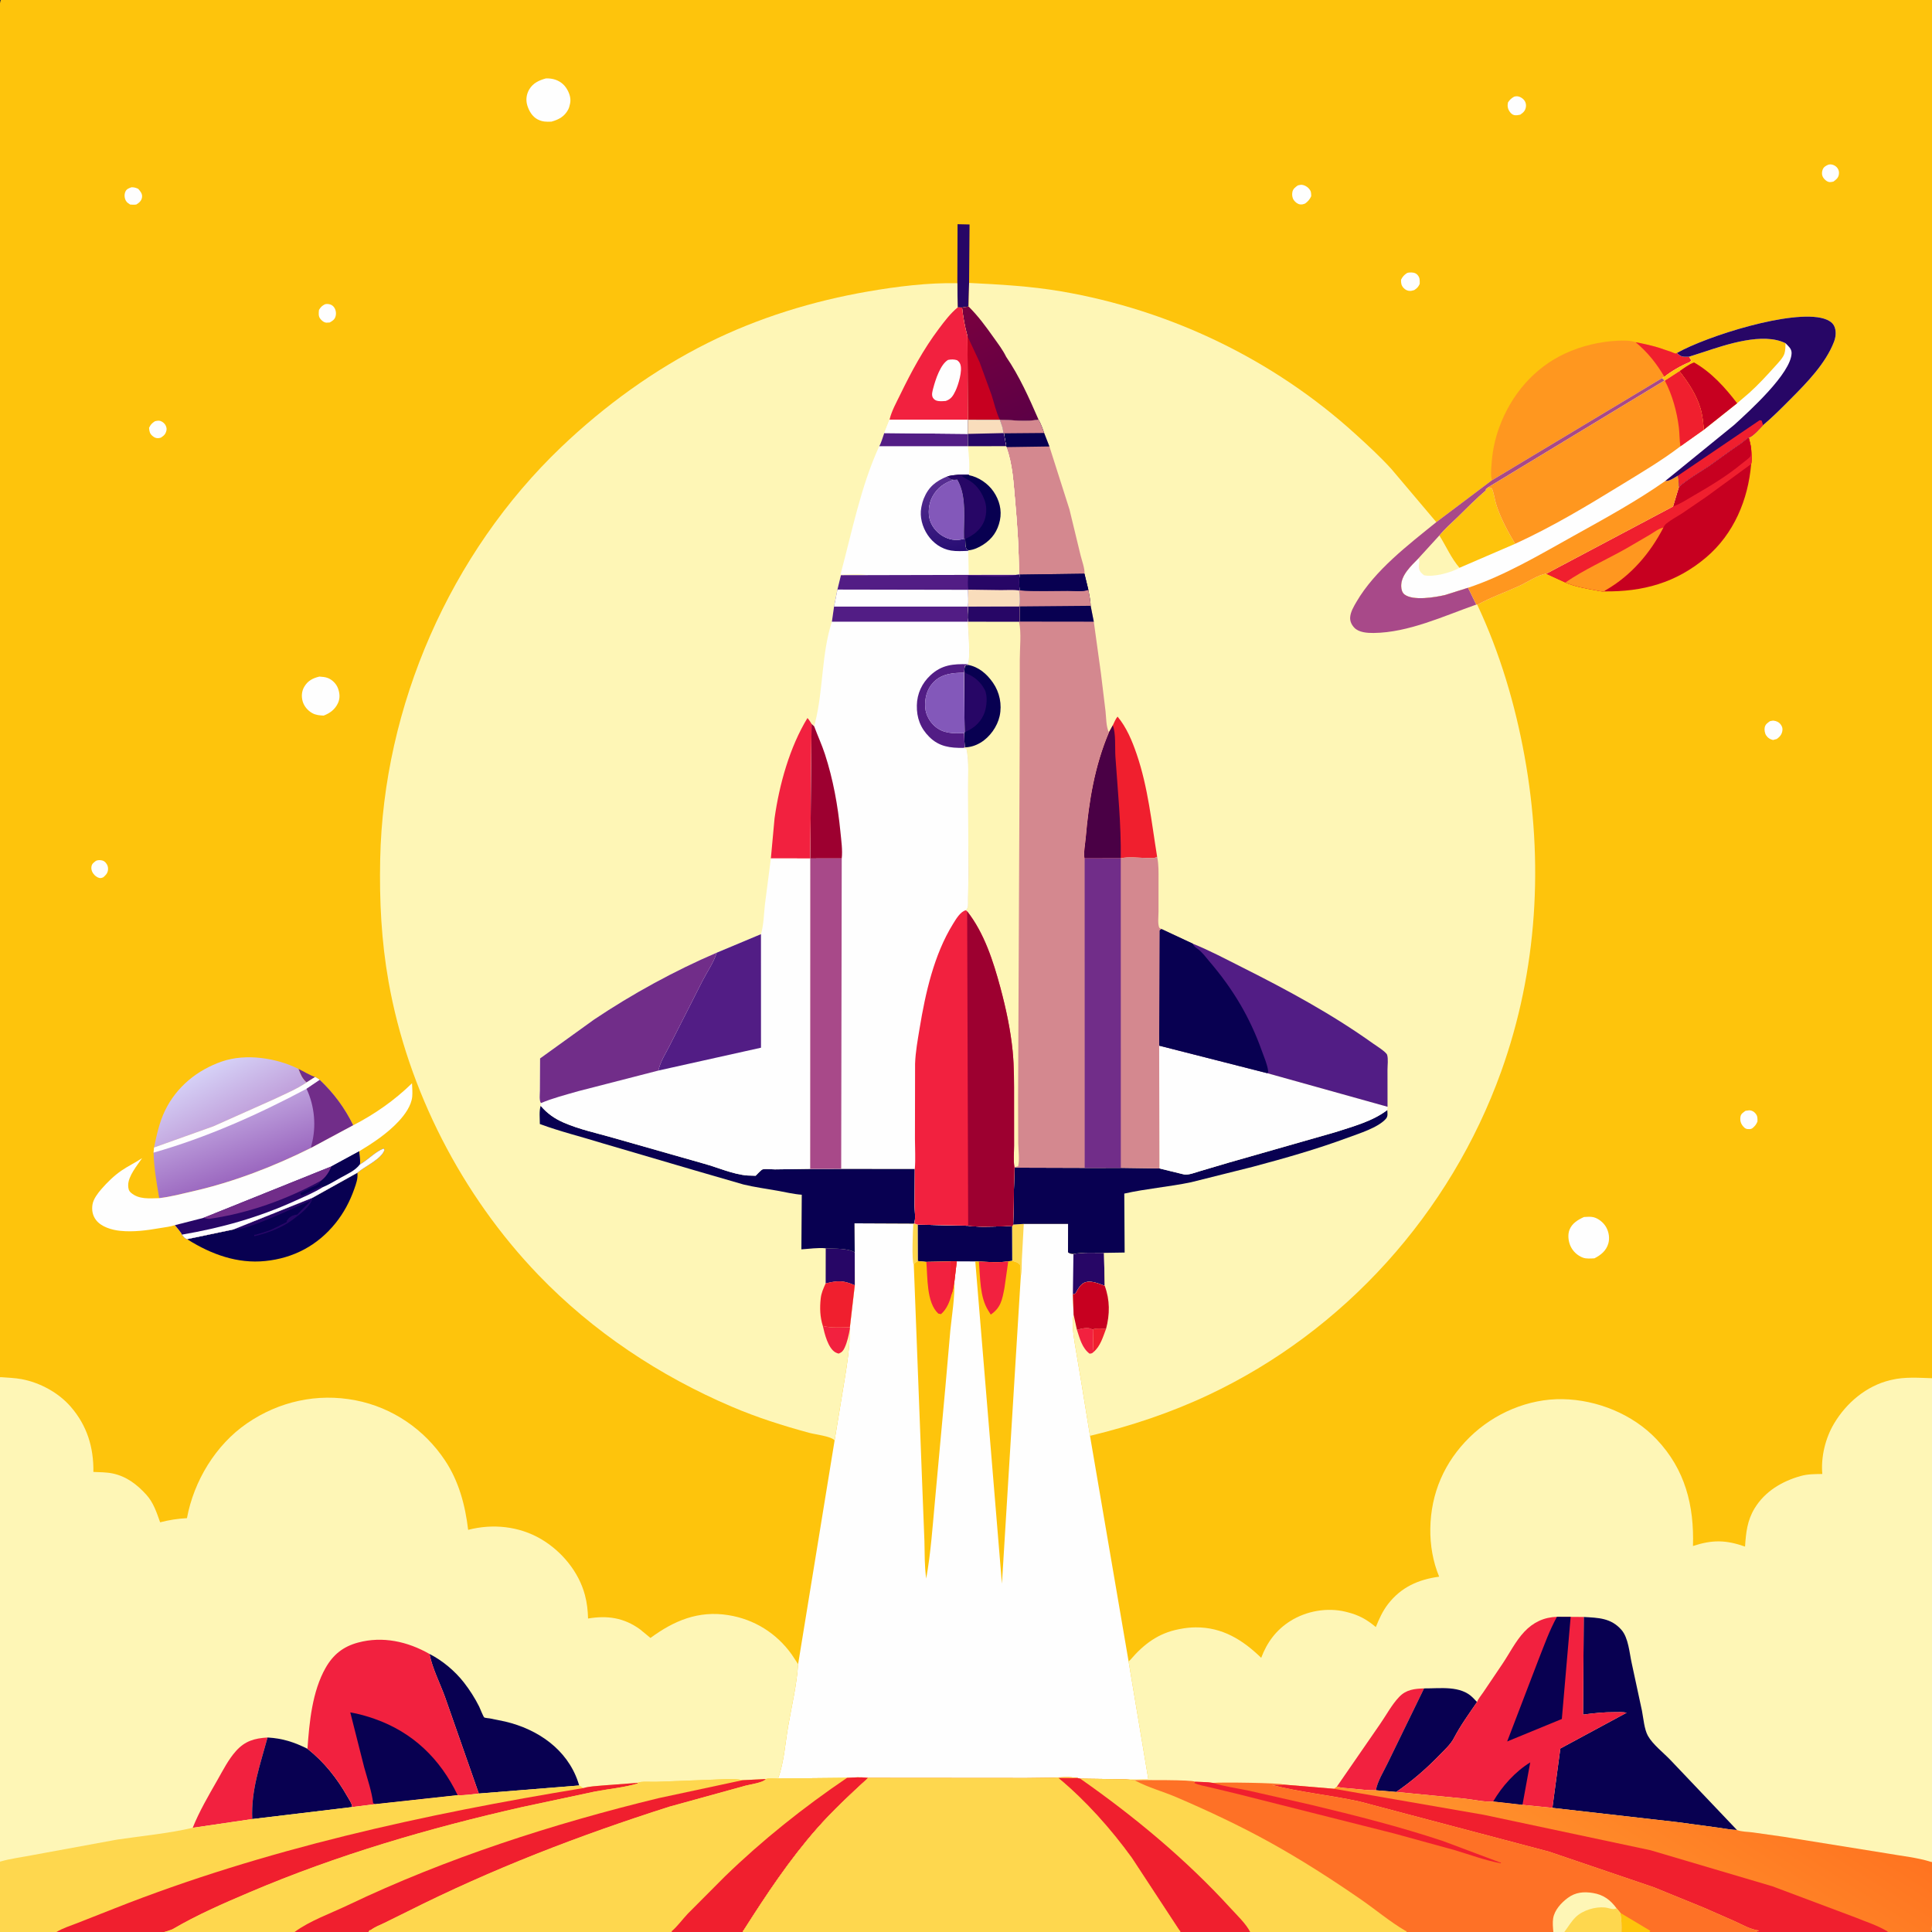 <svg version="1.1" xmlns="http://www.w3.org/2000/svg" style="display: block;" viewBox="0 0 2048 2048" width="1024" height="1024">
<rect x="0" y="0" width="2048" height="2048" fill="#333333" stroke="none"/>
<defs>
	<linearGradient id="Gradient1" gradientUnits="userSpaceOnUse" x1="247.187" y1="1186.47" x2="219.26" y2="1133.69">
		<stop class="stop0" offset="0" stop-opacity="1" stop-color="rgb(193,162,220)"/>
		<stop class="stop1" offset="1" stop-opacity="1" stop-color="rgb(213,208,246)"/>
	</linearGradient>
	<linearGradient id="Gradient2" gradientUnits="userSpaceOnUse" x1="259.162" y1="1244.67" x2="238.391" y2="1188.02">
		<stop class="stop0" offset="0" stop-opacity="1" stop-color="rgb(156,105,192)"/>
		<stop class="stop1" offset="1" stop-opacity="1" stop-color="rgb(187,156,219)"/>
	</linearGradient>
	<linearGradient id="Gradient3" gradientUnits="userSpaceOnUse" x1="1821.83" y1="1829.3" x2="1673.34" y2="2060.96">
		<stop class="stop0" offset="0" stop-opacity="1" stop-color="rgb(255,115,32)"/>
		<stop class="stop1" offset="1" stop-opacity="1" stop-color="rgb(255,150,46)"/>
	</linearGradient>
	<linearGradient id="Gradient4" gradientUnits="userSpaceOnUse" x1="1021.87" y1="324.6" x2="1083.79" y2="451.45">
		<stop class="stop0" offset="0" stop-opacity="1" stop-color="rgb(122,0,63)"/>
		<stop class="stop1" offset="1" stop-opacity="1" stop-color="rgb(92,0,70)"/>
	</linearGradient>
	<linearGradient id="Gradient5" gradientUnits="userSpaceOnUse" x1="1004.91" y1="585.606" x2="987.928" y2="509.825">
		<stop class="stop0" offset="0" stop-opacity="1" stop-color="rgb(39,13,116)"/>
		<stop class="stop1" offset="1" stop-opacity="1" stop-color="rgb(89,47,147)"/>
	</linearGradient>
</defs>
<path transform="translate(0,0)" fill="rgb(254,196,12)" d="M 0 1459.92 L -0.067 340.174 L -0.067 87.201 L -0.063 25.989 C -0.064 19.188 -1.739 6.052 1 0 L 2048 0 L 2048 1460.96 L 2048 1973.82 C 2048.01 1983.64 2049.57 2043.9 2047 2048 L 2000.92 2048 L 1861.13 2048 L 1855.41 2048 L 1748.51 2048 L 1718.82 2048 L 1658.26 2048 L 1646.61 2048 L 1645.64 2048 L 1490.99 2048 L 1328.7 2048 L 1325.27 2048 L 1322.38 2048 L 1251.09 2048 L 787.727 2048 L 713.775 2048 L 712.072 2048 L 457.308 2048 L 390.508 2048 L 314.657 2048 L 312.25 2048 L 311 2048 L 174.095 2048 L 59.859 2048 L -0 2048 L -0 1973.4 L 0 1459.92 z"/>
<path transform="translate(0,0)" fill="rgb(113,45,137)" d="M 316.324 1133.04 C 321.95 1135.76 328.193 1139.72 334.056 1141.67 L 324.956 1147.47 C 320.189 1143.26 318.584 1138.83 316.324 1133.04 z"/>
<path transform="translate(0,0)" fill="rgb(254,254,254)" d="M 101.731 912.5 C 102.883 912.048 103.819 911.775 105.069 911.768 C 107.939 911.752 110.124 912.292 112.073 914.519 C 113.945 916.659 114.821 919.189 114.5 922.03 C 114.09 925.657 112.158 927.678 109.5 929.944 C 108.662 930.29 107.909 930.657 106.984 930.764 C 104.569 931.042 101.941 929.34 100.3 927.702 C 98.029 925.435 96.507 922.27 96.896 919 C 97.312 915.504 99.216 914.53 101.731 912.5 z"/>
<path transform="translate(0,0)" fill="rgb(254,254,254)" d="M 1938.26 174.5 L 1940.11 174.257 C 1942.97 174.24 1946.08 175.835 1947.76 178.162 C 1949.28 180.269 1949.67 182.391 1949.28 184.916 C 1948.7 188.635 1946.32 190.467 1943.49 192.5 C 1942.33 192.712 1940.72 193.117 1939.5 193.032 C 1936.9 192.851 1934.03 190.428 1932.69 188.243 C 1931.13 185.698 1931.02 182.759 1932.02 180 C 1933.16 176.864 1935.39 175.765 1938.26 174.5 z"/>
<path transform="translate(0,0)" fill="rgb(254,254,254)" d="M 164.284 446.5 C 165.616 446.236 167.118 445.853 168.5 445.956 C 170.861 446.132 173.344 447.762 174.742 449.618 C 176.037 451.337 176.935 453.94 176.492 456.031 C 175.611 460.187 173.88 461.768 170.5 463.939 C 169.512 464.198 168.898 464.401 167.832 464.471 C 165.306 464.636 163.463 463.685 161.607 462.099 C 158.602 459.532 158.326 457.152 158.013 453.5 C 159.727 449.991 161.02 448.616 164.284 446.5 z"/>
<path transform="translate(0,0)" fill="rgb(254,254,254)" d="M 139.423 198.5 C 142.397 198.539 143.88 198.951 146.5 200.168 C 148.839 202.811 151.13 205.416 150.533 209.269 C 149.965 212.936 147.44 214.975 144.5 216.799 C 142.192 217.136 140.301 217.005 138 216.841 C 136.171 215.639 134.512 214.716 133.423 212.729 C 131.819 209.804 131.58 206.041 132.991 203 C 134.272 200.239 136.788 199.436 139.423 198.5 z"/>
<path transform="translate(0,0)" fill="rgb(254,254,254)" d="M 344.545 322.5 C 346.369 322.231 346.443 322.08 348.194 322.321 C 350.868 322.689 352.854 323.774 354.354 326.064 C 356.22 328.911 356.641 332.786 355.5 336.005 C 354.438 339.002 352.119 340.361 349.5 341.847 L 346 342.045 C 343.295 341.891 340.706 339.648 339.206 337.5 C 337.383 334.888 337.824 331.473 338.146 328.5 C 340.143 325.309 341.21 324.246 344.545 322.5 z"/>
<path transform="translate(0,0)" fill="rgb(254,254,254)" d="M 1850.31 1177.5 L 1854.5 1176.96 C 1857.24 1177.15 1859.32 1178.38 1861.05 1180.5 C 1863.22 1183.16 1863.08 1185.8 1862.96 1189 C 1861.42 1192.32 1860.32 1193.73 1857.5 1196.06 C 1855.8 1196.81 1856.28 1196.8 1854.75 1196.89 C 1851.62 1197.06 1850.04 1196.6 1847.87 1194.09 C 1845.3 1191.12 1844.38 1187.89 1844.93 1184 C 1845.41 1180.58 1847.81 1179.38 1850.31 1177.5 z"/>
<path transform="translate(0,0)" fill="rgb(254,254,254)" d="M 1876.2 764.5 C 1877.32 764.265 1878.82 763.857 1880 763.94 C 1883.04 764.151 1885.96 765.635 1887.75 768.157 C 1889.26 770.275 1889.81 772.322 1889.35 774.873 C 1888.64 778.814 1886.61 781.054 1883.5 783.341 L 1879.5 784.426 C 1876.25 783.665 1874.08 782.354 1872.17 779.5 C 1870.77 777.409 1870.12 773.439 1870.69 771 C 1871.49 767.586 1873.6 766.436 1876.2 764.5 z"/>
<path transform="translate(0,0)" fill="rgb(254,254,254)" d="M 1604.99 102.5 C 1606.15 102.218 1606.71 102.016 1608.01 102.062 C 1611.19 102.174 1614.55 104.329 1616.24 106.964 C 1617.43 108.809 1617.86 111.177 1617.53 113.283 C 1616.88 117.501 1614.81 119.298 1611.5 121.586 C 1609.75 121.976 1607.27 122.387 1605.5 122.098 C 1603.22 121.724 1601.56 120.127 1600.3 118.291 C 1598.13 115.132 1597.79 112.262 1598.5 108.603 C 1600.46 105.657 1601.95 104.29 1604.99 102.5 z"/>
<path transform="translate(0,0)" fill="rgb(254,254,254)" d="M 1491.39 289.5 C 1492.24 289.194 1492.54 289.044 1493.56 288.936 C 1496.72 288.597 1500.21 288.818 1502.5 291.295 C 1505.34 294.376 1504.96 297.13 1504.94 301 C 1503.29 304.334 1502.28 305.44 1499.18 307.5 C 1497.89 307.837 1496.36 308.347 1495 308.386 C 1492.13 308.468 1489.69 307.275 1487.79 305.168 C 1485.36 302.482 1485.05 299.963 1485.16 296.5 C 1486.91 293.128 1488.27 291.642 1491.39 289.5 z"/>
<path transform="translate(0,0)" fill="rgb(254,254,254)" d="M 1375.85 196.5 C 1377.01 196.273 1378.77 195.796 1380 195.901 C 1382.46 196.112 1385.42 197.658 1387.11 199.5 C 1389.92 202.556 1389.88 204.085 1389.94 208 C 1388.25 211.558 1386.64 213.394 1383.5 215.762 C 1381.43 216.532 1380.29 216.937 1378.02 216.659 C 1375.48 216.348 1372.86 214.102 1371.45 212.075 C 1369.77 209.663 1369.42 206.335 1369.99 203.5 C 1370.67 200.141 1373.18 198.305 1375.85 196.5 z"/>
<path transform="translate(0,0)" fill="rgb(39,6,102)" d="M 1014.83 300.221 L 1015.05 237.666 L 1027.78 237.947 L 1027.28 299.923 L 1026.76 324.961 L 1019.81 326.024 L 1015.15 325.885 L 1014.83 300.221 z"/>
<path transform="translate(0,0)" fill="rgb(254,254,254)" d="M 338.548 717.202 C 341.631 717.433 344.76 717.612 347.657 718.782 C 352.314 720.663 356.48 724.842 358.247 729.563 C 360.192 734.76 360.636 740.115 358.294 745.229 C 355.194 751.995 349.891 755.949 343.116 758.561 C 338.804 758.357 334.851 758.064 331 755.928 C 326.244 753.288 322.267 748.635 320.801 743.338 C 319.386 738.223 319.772 732.769 322.441 728.145 C 326.198 721.636 331.482 718.924 338.548 717.202 z"/>
<path transform="translate(0,0)" fill="rgb(254,254,254)" d="M 1679.1 1290.08 C 1682.32 1289.91 1685.97 1289.53 1689.13 1290.28 C 1694.47 1291.56 1699.95 1296.13 1702.59 1300.87 C 1705.46 1306.02 1706.53 1312.51 1704.87 1318.21 C 1702.63 1325.88 1697.02 1330.39 1690.16 1333.88 C 1686.27 1334.04 1681.69 1334.53 1677.99 1333.17 C 1672.19 1331.03 1667.34 1326.48 1664.78 1320.87 C 1662.5 1315.87 1661.66 1308.7 1663.76 1303.53 C 1666.56 1296.64 1672.67 1293.01 1679.1 1290.08 z"/>
<path transform="translate(0,0)" fill="rgb(254,254,254)" d="M 578.646 83.128 C 580.482 83.044 582.266 83.139 584.085 83.391 C 590.52 84.282 596.252 87.504 599.983 92.897 C 603.178 97.516 605.502 103.679 604.39 109.312 L 604.13 110.5 C 603.698 112.567 603.237 114.366 602.233 116.25 C 598.358 123.519 592.271 126.815 584.564 128.941 C 578.996 129.175 575.022 129.183 569.895 126.556 C 564.255 123.667 560.65 117.451 558.902 111.557 C 557.216 105.873 558.033 99.808 561.052 94.734 C 565.037 88.037 571.434 85.128 578.646 83.128 z"/>
<path transform="translate(0,0)" fill="rgb(8,0,81)" d="M 378.835 1243.15 C 379.545 1249.4 377.545 1254.69 375.495 1260.49 C 370.872 1273.59 364.371 1285.8 355.635 1296.64 C 336.617 1320.24 311.119 1333.7 281.156 1336.74 C 251.678 1339.74 224.081 1329.66 199.448 1314.27 C 198.533 1313.7 198.938 1313.89 198.113 1313.6 L 247.401 1303.27 L 331.168 1269.7 L 378.835 1243.15 z"/>
<path transform="translate(0,0)" fill="rgb(39,6,102)" d="M 247.401 1303.27 L 331.168 1269.7 C 330.014 1278.59 317.397 1287.46 310.661 1292.62 C 299.128 1301.45 283.54 1307.2 269.5 1310.43 L 269.5 1309 L 271.505 1308.75 L 279 1306.5 L 283.5 1305.03 C 290.668 1302.64 297.068 1298.47 304 1295.5 L 304.005 1294.01 C 306.742 1290.25 308.403 1289.07 313 1287.76 L 315 1287.5 L 329.874 1272.37 C 315.849 1278.33 259.246 1305.69 247.401 1303.27 z"/>
<path transform="translate(0,0)" fill="url(#Gradient1)" d="M 163.274 1216.41 C 166.111 1203.02 168.895 1189.73 174.899 1177.31 C 187.098 1152.09 209.172 1134.14 235.473 1125.14 C 260.557 1116.56 292.852 1121.33 316.324 1133.04 C 318.584 1138.83 320.189 1143.26 324.956 1147.47 C 314.705 1154.49 302.213 1159.65 291 1165.03 L 226.271 1193.92 L 163.274 1216.41 z"/>
<path transform="translate(0,0)" fill="url(#Gradient2)" d="M 334.056 1141.67 C 335.727 1142.64 337.367 1143.57 338.923 1144.72 C 353.876 1158.88 365.218 1174.31 374.383 1192.85 L 329.823 1216.79 C 289.974 1236.63 248.057 1252.85 204.632 1262.8 C 192.779 1265.51 180.88 1268.69 168.777 1270.1 C 165.999 1253.75 163.244 1238.54 162.777 1221.84 L 163.274 1216.41 L 226.271 1193.92 L 291 1165.03 C 302.213 1159.65 314.705 1154.49 324.956 1147.47 L 334.056 1141.67 z"/>
<path transform="translate(0,0)" fill="rgb(254,254,254)" d="M 334.056 1141.67 C 335.727 1142.64 337.367 1143.57 338.923 1144.72 L 324.932 1154.16 C 273.378 1181.58 218.984 1205.86 162.777 1221.84 L 163.274 1216.41 L 226.271 1193.92 L 291 1165.03 C 302.213 1159.65 314.705 1154.49 324.956 1147.47 L 334.056 1141.67 z"/>
<path transform="translate(0,0)" fill="rgb(113,45,137)" d="M 338.923 1144.72 C 353.876 1158.88 365.218 1174.31 374.383 1192.85 L 329.823 1216.79 C 329.913 1214.81 329.764 1215.37 330.205 1213.76 C 335.541 1194.34 333.537 1172.41 324.932 1154.16 L 338.923 1144.72 z"/>
<path transform="translate(0,0)" fill="rgb(255,151,31)" d="M 1581.5 509.119 C 1580.03 503.898 1580.67 498.585 1581.01 493.23 C 1581.88 479.361 1584.35 466.588 1589.08 453.5 C 1601.53 419.064 1625.64 390.213 1659.14 374.692 C 1676.38 366.706 1695.65 362.108 1714.62 361.173 C 1720.41 360.888 1728.33 360.739 1733.78 362.738 C 1741.76 364.25 1749.69 365.999 1757.49 368.293 L 1771.22 372.901 C 1772.13 373.241 1775.56 374.829 1776.46 374.78 C 1776.9 374.756 1777.23 374.373 1777.61 374.169 C 1781.89 378.17 1783.33 378.4 1789.35 378.19 L 1790.47 378.112 L 1792.79 382 C 1792 383.041 1791.86 383.553 1790.63 384.056 C 1782.21 387.512 1771.36 393.71 1764.34 399.45 L 1761.73 400.913 L 1581.5 509.119 z"/>
<path transform="translate(0,0)" fill="rgb(240,31,46)" d="M 1733.78 362.738 C 1741.76 364.25 1749.69 365.999 1757.49 368.293 L 1771.22 372.901 C 1772.13 373.241 1775.56 374.829 1776.46 374.78 C 1776.9 374.756 1777.23 374.373 1777.61 374.169 C 1781.89 378.17 1783.33 378.4 1789.35 378.19 L 1790.47 378.112 L 1792.79 382 C 1792 383.041 1791.86 383.553 1790.63 384.056 C 1782.21 387.512 1771.36 393.71 1764.34 399.45 C 1755.77 384.96 1746.69 373.559 1733.78 362.738 z"/>
<path transform="translate(0,0)" fill="rgb(199,0,32)" d="M 1779.79 516.017 C 1789.32 507.721 1800.98 500.969 1811.54 494.046 L 1836.2 476.351 C 1840.83 473.042 1845.81 470.086 1850.09 466.324 C 1851.35 465.209 1852.16 464.479 1853.8 463.923 C 1854.75 467.848 1855.87 471.763 1856.28 475.79 C 1856.71 480.032 1857.63 487.855 1856.29 491.931 C 1853.15 529.651 1837.91 566.044 1808.49 590.947 C 1776.64 617.898 1741.38 627.436 1700.45 626.889 C 1697.79 627.264 1694.11 626.186 1691.45 625.721 C 1681.09 623.911 1669.03 621.674 1659.35 617.471 L 1639.11 608.179 L 1773.49 536.938 L 1779.79 516.017 z"/>
<path transform="translate(0,0)" fill="rgb(240,31,46)" d="M 1779.79 516.017 C 1789.32 507.721 1800.98 500.969 1811.54 494.046 L 1836.2 476.351 C 1840.83 473.042 1845.81 470.086 1850.09 466.324 C 1851.35 465.209 1852.16 464.479 1853.8 463.923 C 1854.75 467.848 1855.87 471.763 1856.28 475.79 C 1856.71 480.032 1857.63 487.855 1856.29 491.931 L 1809 526.488 L 1783.67 543.806 C 1778.08 547.447 1771.71 550.811 1766.5 554.946 C 1765.01 556.128 1764.09 557.556 1763.25 559.24 C 1749.29 586.206 1729.37 609.646 1702.92 625.071 C 1701.29 626.019 1701.93 625.589 1700.45 626.889 C 1697.79 627.264 1694.11 626.186 1691.45 625.721 C 1681.09 623.911 1669.03 621.674 1659.35 617.471 L 1639.11 608.179 L 1773.49 536.938 L 1779.79 516.017 z"/>
<path transform="translate(0,0)" fill="rgb(199,0,32)" d="M 1779.79 516.017 C 1789.32 507.721 1800.98 500.969 1811.54 494.046 L 1836.2 476.351 C 1840.83 473.042 1845.81 470.086 1850.09 466.324 C 1851.35 465.209 1852.16 464.479 1853.8 463.923 C 1854.75 467.848 1855.87 471.763 1856.28 475.79 C 1856.1 477.759 1856.23 481.88 1855.56 483.607 C 1854.96 485.172 1848 490.147 1846.38 491.5 C 1831.01 504.262 1813.27 514.99 1796 524.978 C 1788.81 529.134 1781.32 534.12 1773.49 536.938 L 1779.79 516.017 z"/>
<path transform="translate(0,0)" fill="rgb(255,151,31)" d="M 1659.35 617.471 C 1679.25 603.749 1702.51 593.456 1723.6 581.589 L 1748.71 566.954 C 1753.23 564.229 1758.12 560.348 1763.25 559.24 C 1749.29 586.206 1729.37 609.646 1702.92 625.071 C 1701.29 626.019 1701.93 625.589 1700.45 626.889 C 1697.79 627.264 1694.11 626.186 1691.45 625.721 C 1681.09 623.911 1669.03 621.674 1659.35 617.471 z"/>
<path transform="translate(0,0)" fill="rgb(254,254,254)" d="M 374.383 1192.85 C 397.503 1180.91 418.117 1166.45 436.745 1148.32 C 436.925 1152.96 437.419 1157.95 436.964 1162.56 C 436.017 1172.18 429.014 1181.74 422.606 1188.62 C 410.544 1201.56 395.755 1211.32 380.752 1220.46 L 381.6 1229.98 C 381.76 1231.57 381.632 1232.85 381.385 1234.42 L 382.466 1233.8 C 390.251 1229.19 398.429 1220.52 406.623 1217.5 L 407.557 1218.93 C 404.452 1228.7 386.511 1236.5 378.835 1243.15 L 331.168 1269.7 L 247.401 1303.27 L 198.113 1313.6 C 195.589 1312.62 194.496 1310.81 192.79 1308.78 C 192.712 1307.12 186.738 1300.49 185.397 1298.73 C 180.431 1300.38 174.576 1300.97 169.406 1301.87 C 155.571 1304.27 141.336 1306.19 127.28 1304.72 C 118.542 1303.81 107.369 1300.58 101.797 1293.29 C 98.07 1288.41 97.031 1282.51 98.108 1276.5 C 99.125 1270.83 103.773 1264.75 107.47 1260.5 C 113.756 1253.27 120.8 1246.36 128.709 1240.91 C 135.726 1236.07 143.503 1232.49 150.635 1227.68 C 145.517 1235.23 135.733 1246.9 135.882 1256.5 C 135.93 1259.61 136.318 1262.13 138.749 1264.27 C 147.162 1271.67 158.454 1270.3 168.777 1270.1 C 180.88 1268.69 192.779 1265.51 204.632 1262.8 C 248.057 1252.85 289.974 1236.63 329.823 1216.79 L 374.383 1192.85 z"/>
<path transform="translate(0,0)" fill="rgb(39,6,102)" d="M 381.385 1234.42 L 382.466 1233.8 C 390.251 1229.19 398.429 1220.52 406.623 1217.5 L 407.557 1218.93 C 404.452 1228.7 386.511 1236.5 378.835 1243.15 L 331.168 1269.7 L 247.401 1303.27 L 198.113 1313.6 C 195.589 1312.62 194.496 1310.81 192.79 1308.78 C 192.712 1307.12 186.738 1300.49 185.397 1298.73 L 215.691 1290.99 L 351.286 1236.46 L 380.752 1220.46 L 381.6 1229.98 C 381.76 1231.57 381.632 1232.85 381.385 1234.42 z"/>
<path transform="translate(0,0)" fill="rgb(8,0,81)" d="M 351.286 1236.46 L 380.752 1220.46 L 381.6 1229.98 C 381.76 1231.57 381.632 1232.85 381.385 1234.42 C 376.546 1240.93 368.076 1244.57 361.099 1248.43 C 354.888 1251.87 348.628 1255.85 342.056 1258.5 L 341.402 1257.02 L 324 1265.51 C 322.085 1266.65 321.26 1266.95 319.042 1267.05 L 318.501 1264.68 L 329.814 1258.96 C 333.047 1257.63 337.517 1256.16 339.423 1253.03 L 340.221 1251.59 C 345.381 1247.83 348.858 1242.3 351.286 1236.46 z"/>
<path transform="translate(0,0)" fill="rgb(113,45,137)" d="M 215.691 1290.99 L 351.286 1236.46 C 348.858 1242.3 345.381 1247.83 340.221 1251.59 C 303.809 1271.6 263.363 1286.08 222.237 1291.97 C 220.086 1292.28 217.803 1291.45 215.691 1290.99 z"/>
<path transform="translate(0,0)" fill="rgb(254,254,254)" d="M 381.385 1234.42 L 382.466 1233.8 C 390.251 1229.19 398.429 1220.52 406.623 1217.5 L 407.557 1218.93 C 404.452 1228.7 386.511 1236.5 378.835 1243.15 L 331.168 1269.7 L 247.401 1303.27 L 198.113 1313.6 C 195.589 1312.62 194.496 1310.81 192.79 1308.78 C 235.106 1301.46 273.5 1290.79 312.71 1272.99 C 322.419 1268.58 333.025 1264.17 342.056 1258.5 C 348.628 1255.85 354.888 1251.87 361.099 1248.43 C 368.076 1244.57 376.546 1240.93 381.385 1234.42 z"/>
<path transform="translate(0,0)" fill="rgb(254,254,254)" d="M 1777.61 374.169 C 1809.15 356.355 1899.73 327.641 1933.37 337.745 C 1937.55 339.001 1942.22 341.337 1944.25 345.45 C 1946.78 350.579 1946.11 357.123 1944.12 362.291 C 1935.29 385.288 1915.4 405.619 1898.26 422.829 C 1888.76 432.37 1879.2 442.055 1868.89 450.73 C 1865.02 454.649 1858.94 462.037 1853.8 463.923 C 1852.16 464.479 1851.35 465.209 1850.09 466.324 C 1845.81 470.086 1840.83 473.042 1836.2 476.351 L 1811.54 494.046 C 1800.98 500.969 1789.32 507.721 1779.79 516.017 L 1773.49 536.938 L 1639.11 608.179 C 1630.71 609.157 1618.73 617.321 1610.76 620.977 C 1596.11 627.694 1580 633.312 1566.01 641.147 L 1564.84 640.896 L 1556.12 623.083 L 1532 630.699 C 1521.66 633.129 1498.03 637.176 1488.88 630.199 C 1486.25 628.195 1485.41 624.653 1485.32 621.5 C 1484.99 609.558 1496 599.716 1503.7 591.779 L 1525.74 567.633 C 1531.48 560.522 1538.55 554.502 1545.08 548.127 C 1554.94 538.492 1564.49 528.749 1574.99 519.795 L 1575 518.5 L 1577.57 516.451 L 1764.47 403.256 L 1761.73 400.913 L 1764.34 399.45 C 1771.36 393.71 1782.21 387.512 1790.63 384.056 C 1791.86 383.553 1792 383.041 1792.79 382 L 1790.47 378.112 L 1789.35 378.19 C 1783.33 378.4 1781.89 378.17 1777.61 374.169 z"/>
<path transform="translate(0,0)" fill="rgb(254,246,182)" d="M 1503.7 591.779 L 1525.74 567.633 C 1532.83 578.875 1538.34 591.867 1547.09 601.897 C 1538.3 607.066 1519.26 612.067 1509.5 609.779 C 1506.13 607.107 1504.1 605.154 1504.04 600.5 C 1504 597.878 1505.03 596.031 1504.21 593.327 L 1503.7 591.779 z"/>
<path transform="translate(0,0)" fill="rgb(254,196,12)" d="M 1525.74 567.633 C 1531.48 560.522 1538.55 554.502 1545.08 548.127 C 1554.94 538.492 1564.49 528.749 1574.99 519.795 L 1575 518.5 L 1577.57 516.451 L 1581.5 517.695 C 1583.92 523.674 1584.45 530.071 1586.48 536.157 C 1591.23 550.348 1598.52 563.599 1606.07 576.467 L 1547.09 601.897 C 1538.34 591.867 1532.83 578.875 1525.74 567.633 z"/>
<path transform="translate(0,0)" fill="rgb(255,151,31)" d="M 1765.12 509.961 C 1770.12 509.996 1774.58 506.624 1778.74 504.168 C 1779.3 508.157 1779.81 511.984 1779.79 516.017 L 1773.49 536.938 L 1639.11 608.179 C 1630.71 609.157 1618.73 617.321 1610.76 620.977 C 1596.11 627.694 1580 633.312 1566.01 641.147 L 1564.84 640.896 L 1556.12 623.083 C 1594.85 610.269 1632.07 588.079 1667.68 568.265 C 1700.62 549.939 1734.25 531.636 1765.12 509.961 z"/>
<path transform="translate(0,0)" fill="rgb(254,196,12)" d="M 1790.47 378.112 L 1806.05 373.123 C 1829.84 365.257 1868.97 351.931 1892.75 363.847 C 1892.57 367.357 1892.65 371.665 1891.52 375.006 C 1889.99 379.53 1884.79 384.794 1881.61 388.336 C 1872.92 398.015 1863.98 407.726 1854.32 416.443 L 1841.43 427.466 L 1806.16 455.503 C 1805.42 447.847 1804.77 440.324 1802.57 432.911 C 1798.15 418.083 1789.68 405.548 1780.32 393.486 L 1764.84 403.538 L 1764.47 403.256 L 1761.73 400.913 L 1764.34 399.45 C 1771.36 393.71 1782.21 387.512 1790.63 384.056 C 1791.86 383.553 1792 383.041 1792.79 382 L 1790.47 378.112 z"/>
<path transform="translate(0,0)" fill="rgb(199,0,32)" d="M 1780.32 393.486 C 1784.85 390.411 1790.59 385.945 1795.78 384.219 C 1814.2 394.666 1828.71 410.825 1841.43 427.466 L 1806.16 455.503 C 1805.42 447.847 1804.77 440.324 1802.57 432.911 C 1798.15 418.083 1789.68 405.548 1780.32 393.486 z"/>
<path transform="translate(0,0)" fill="rgb(39,6,102)" d="M 1777.61 374.169 C 1809.15 356.355 1899.73 327.641 1933.37 337.745 C 1937.55 339.001 1942.22 341.337 1944.25 345.45 C 1946.78 350.579 1946.11 357.123 1944.12 362.291 C 1935.29 385.288 1915.4 405.619 1898.26 422.829 C 1888.76 432.37 1879.2 442.055 1868.89 450.73 C 1865.02 454.649 1858.94 462.037 1853.8 463.923 C 1852.16 464.479 1851.35 465.209 1850.09 466.324 C 1845.81 470.086 1840.83 473.042 1836.2 476.351 L 1811.54 494.046 C 1800.98 500.969 1789.32 507.721 1779.79 516.017 C 1779.81 511.984 1779.3 508.157 1778.74 504.168 C 1774.58 506.624 1770.12 509.996 1765.12 509.961 L 1838.21 450.503 C 1854.13 436.019 1898.89 395.608 1899.16 374.228 C 1899.22 369.633 1895.72 366.886 1892.75 363.847 C 1868.97 351.931 1829.84 365.257 1806.05 373.123 L 1790.47 378.112 L 1789.35 378.19 C 1783.33 378.4 1781.89 378.17 1777.61 374.169 z"/>
<path transform="translate(0,0)" fill="rgb(240,31,46)" d="M 1778.74 504.168 L 1865.36 445.41 L 1867.5 445.909 L 1868.89 450.73 C 1865.02 454.649 1858.94 462.037 1853.8 463.923 C 1852.16 464.479 1851.35 465.209 1850.09 466.324 C 1845.81 470.086 1840.83 473.042 1836.2 476.351 L 1811.54 494.046 C 1800.98 500.969 1789.32 507.721 1779.79 516.017 C 1779.81 511.984 1779.3 508.157 1778.74 504.168 z"/>
<path transform="translate(0,0)" fill="rgb(255,151,31)" d="M 1780.32 393.486 C 1789.68 405.548 1798.15 418.083 1802.57 432.911 C 1804.77 440.324 1805.42 447.847 1806.16 455.503 L 1781.3 473.133 C 1761.35 488.357 1739.26 501.335 1717.89 514.458 C 1681.43 536.844 1645.06 558.659 1606.07 576.467 C 1598.52 563.599 1591.23 550.348 1586.48 536.157 C 1584.45 530.071 1583.92 523.674 1581.5 517.695 L 1577.57 516.451 L 1764.47 403.256 L 1764.84 403.538 L 1780.32 393.486 z"/>
<path transform="translate(0,0)" fill="rgb(240,31,46)" d="M 1780.32 393.486 C 1789.68 405.548 1798.15 418.083 1802.57 432.911 C 1804.77 440.324 1805.42 447.847 1806.16 455.503 L 1781.3 473.133 C 1780.25 466.584 1780.49 459.921 1779.69 453.338 C 1777.62 436.33 1772.74 418.773 1764.84 403.538 L 1780.32 393.486 z"/>
<path transform="translate(0,0)" fill="rgb(254,254,254)" d="M 906.035 1327.58 L 905.766 1296.78 L 968.186 1297.06 L 969.124 1296.9 L 972.919 1298.19 L 1026.29 1299.33 C 1037.55 1300.87 1049.64 1300.15 1061 1299.99 C 1064.39 1299.94 1069.71 1298.96 1072.83 1300 L 1073.99 1298.1 L 1085.25 1297.38 L 1132.2 1297.38 L 1132.13 1327.5 C 1134.3 1329.1 1135.16 1328.99 1137.89 1329.25 C 1148.32 1327.35 1159.68 1328.13 1170.27 1328.08 L 1171.07 1363.02 C 1164.72 1360.71 1156 1356.73 1149.3 1359.8 C 1144.91 1361.82 1142.29 1367.16 1140.11 1371.15 L 1137.29 1372.17 L 1138.08 1393.67 C 1136.01 1403.35 1137.89 1414.7 1139.35 1424.4 L 1146.29 1465.67 L 1155.45 1522.05 L 1196.35 1761.12 L 1217.3 1886.24 C 1209.34 1886.12 1200.7 1885.29 1192.81 1886.12 L 1145.09 1885.44 L 1142.15 1884.76 C 1134.05 1883.29 1123.79 1884.12 1115.54 1884.47 L 1088.03 1884.8 L 920.32 1884.66 C 913.253 1883.62 905.056 1884.13 897.897 1884.58 L 824.748 1885.32 C 831.19 1868.24 832.362 1847.73 835.5 1829.78 C 839.239 1808.4 844.656 1785.69 846.043 1764.11 L 884.737 1526.82 L 894.745 1465.95 C 897.816 1447.05 900.986 1427.84 900.911 1408.66 L 900.918 1406.95 L 906.106 1362.44 L 906.035 1327.58 z"/>
<path transform="translate(0,0)" fill="rgb(254,215,78)" d="M 969.124 1296.9 L 972.919 1298.19 L 973.036 1336.75 C 970.828 1338.08 969.806 1338.25 968.659 1340.68 C 966.227 1337.59 967.707 1302.87 968.186 1297.06 L 969.124 1296.9 z"/>
<path transform="translate(0,0)" fill="rgb(254,215,78)" d="M 1073.99 1298.1 L 1085.25 1297.38 L 1083.2 1335.14 C 1082.9 1340.93 1083.41 1347.5 1082.07 1353.1 L 1081.53 1341.13 C 1079.33 1338.08 1076.46 1337.59 1072.99 1336.53 L 1072.83 1300 L 1073.99 1298.1 z"/>
<path transform="translate(0,0)" fill="rgb(39,6,102)" d="M 1137.89 1329.25 C 1148.32 1327.35 1159.68 1328.13 1170.27 1328.08 L 1171.07 1363.02 C 1164.72 1360.71 1156 1356.73 1149.3 1359.8 C 1144.91 1361.82 1142.29 1367.16 1140.11 1371.15 L 1137.29 1372.17 L 1137.89 1329.25 z"/>
<path transform="translate(0,0)" fill="rgb(8,0,81)" d="M 972.919 1298.19 L 1026.29 1299.33 C 1037.55 1300.87 1049.64 1300.15 1061 1299.99 C 1064.39 1299.94 1069.71 1298.96 1072.83 1300 L 1072.99 1336.53 L 1068.78 1337.07 C 1058.68 1338.67 1047.89 1337.66 1037.71 1337.31 L 1033.84 1337.15 L 1014.24 1337.07 L 1007.79 1337.19 L 981.972 1337.65 L 973.036 1336.75 L 972.919 1298.19 z"/>
<path transform="translate(0,0)" fill="rgb(254,196,12)" d="M 973.036 1336.75 L 981.972 1337.65 L 1007.79 1337.19 L 1014.24 1337.07 L 1011.65 1358.91 C 1012.15 1375.83 1009.11 1393.53 1007.39 1410.36 L 1002.16 1470.22 L 991.209 1589.77 C 988.638 1617.36 986.742 1646.06 981.824 1673.3 C 979.924 1660.12 980.278 1646.78 979.919 1633.5 L 977.749 1578 L 968.659 1340.68 C 969.806 1338.25 970.828 1338.08 973.036 1336.75 z"/>
<path transform="translate(0,0)" fill="rgb(242,33,63)" d="M 1007.79 1337.19 L 1014.24 1337.07 L 1011.65 1358.91 C 1010.82 1363.25 1010.29 1367.99 1008.68 1372.1 C 1006.87 1379.67 1003.52 1387.89 997.5 1393.01 L 994.67 1392.5 C 981.945 1380.8 983.392 1353.91 981.972 1337.65 L 1007.79 1337.19 z"/>
<path transform="translate(0,0)" fill="rgb(240,31,46)" d="M 1007.79 1337.19 L 1014.24 1337.07 L 1011.65 1358.91 C 1010.82 1363.25 1010.29 1367.99 1008.68 1372.1 C 1006.3 1361.93 1007.83 1347.77 1007.79 1337.19 z"/>
<path transform="translate(0,0)" fill="rgb(254,196,12)" d="M 1068.78 1337.07 L 1072.99 1336.53 C 1076.46 1337.59 1079.33 1338.08 1081.53 1341.13 L 1082.07 1353.1 L 1062.09 1678.85 L 1033.84 1337.15 L 1037.71 1337.31 C 1047.89 1337.66 1058.68 1338.67 1068.78 1337.07 z"/>
<path transform="translate(0,0)" fill="rgb(242,33,63)" d="M 1037.71 1337.31 C 1047.89 1337.66 1058.68 1338.67 1068.78 1337.07 L 1064.75 1365.43 C 1062.37 1377.58 1061 1386.24 1050.25 1393.49 L 1047.65 1389.33 C 1038.46 1374.93 1039.14 1354.01 1037.71 1337.31 z"/>
<path transform="translate(0,0)" fill="rgb(254,246,182)" d="M 1.106 1459.85 C 8.314 1460.42 15.878 1460.63 22.975 1461.97 C 42.342 1465.62 61.933 1476.18 74.937 1491.15 C 92.257 1511.07 99.35 1534.23 99.001 1560.31 C 105.634 1560.62 112.802 1560.56 119.297 1561.91 C 134.056 1564.98 145.277 1573.61 155.206 1584.57 C 162.682 1592.83 166.109 1603.43 169.752 1613.71 C 179.233 1611.23 188.387 1609.84 198.179 1609.31 C 205.476 1569.97 228.574 1531.62 261.811 1508.81 C 295.798 1485.48 336.336 1476.52 376.9 1484.39 C 415.87 1491.94 449.913 1515.22 471.794 1548.22 C 486.451 1570.32 493.178 1595.65 496.254 1621.72 C 522.103 1614.95 550.23 1617.79 573.514 1631.47 C 595.42 1644.34 613.573 1666.2 620.08 1690.94 C 622.278 1699.29 623.119 1707.05 623.367 1715.7 C 643.814 1712.27 661.299 1714.78 678.373 1727.11 L 689.533 1736.29 C 714.416 1717.98 740.226 1707.08 771.878 1712.08 C 799.397 1716.42 823.107 1731.16 839.277 1753.84 L 846.043 1764.11 C 844.656 1785.69 839.239 1808.4 835.5 1829.78 C 832.362 1847.73 831.19 1868.24 824.748 1885.32 L 897.897 1884.58 C 905.056 1884.13 913.253 1883.62 920.32 1884.66 C 901.512 1901.88 883.092 1918.97 866.201 1938.12 C 836.928 1971.3 812.417 2008.35 788.702 2045.56 L 787.689 2046.91 L 787.727 2048 L 713.775 2048 L 712.072 2048 L 457.308 2048 L 390.508 2048 L 314.657 2048 L 312.25 2048 L 311 2048 L 174.095 2048 L 59.859 2048 L -0 2048 L -0 1973.4 L 0 1459.92 L 1.106 1459.85 z"/>
<path transform="translate(0,0)" fill="rgb(242,33,63)" d="M 204.273 1937.55 C 211.19 1920.18 221.167 1903.22 230.427 1886.99 C 236.387 1876.55 242.096 1865.13 250.154 1856.14 C 259.705 1845.48 269.749 1842.68 283.612 1841.82 C 275.716 1870.93 265.999 1897.48 267.384 1928.28 L 204.273 1937.55 z"/>
<path transform="translate(0,0)" fill="rgb(8,0,81)" d="M 283.612 1841.82 C 299.463 1842.71 311.86 1846.7 325.933 1853.78 C 343.628 1867.73 357.333 1885.13 368.405 1904.65 C 369.904 1907.29 373.077 1911.81 373.179 1914.76 L 373.095 1915.58 L 267.384 1928.28 C 265.999 1897.48 275.716 1870.93 283.612 1841.82 z"/>
<path transform="translate(0,0)" fill="rgb(8,0,81)" d="M 455.281 1753.26 C 468.908 1760.12 482.387 1771.46 491.755 1783.5 C 497.842 1791.32 503.488 1800.12 507.911 1809 C 508.719 1810.62 512.376 1819.99 513.348 1820.59 C 514.233 1821.13 518.107 1821.39 519.304 1821.6 L 535.633 1824.94 C 570.016 1833.08 601.078 1854.29 612.741 1888.79 L 613.969 1892.68 L 507.566 1901.23 L 471.739 1798.91 C 466.401 1784.23 458.245 1768.42 455.281 1753.26 z"/>
<path transform="translate(0,0)" fill="rgb(242,33,63)" d="M 325.933 1853.78 C 327.901 1825.64 330.939 1793.04 345.159 1768 C 353.16 1753.91 363.824 1745.44 379.45 1741.22 C 405.638 1734.14 432.107 1740.06 455.281 1753.26 C 458.245 1768.42 466.401 1784.23 471.739 1798.91 L 507.566 1901.23 C 500.418 1901.92 492.255 1903.39 485.115 1902.93 L 397.65 1912.48 L 373.095 1915.58 L 373.179 1914.76 C 373.077 1911.81 369.904 1907.29 368.405 1904.65 C 357.333 1885.13 343.628 1867.73 325.933 1853.78 z"/>
<path transform="translate(0,0)" fill="rgb(8,0,81)" d="M 397.65 1912.48 L 395.575 1911.5 C 394.048 1898.85 389.414 1885.56 386.016 1873.26 L 371.316 1815.21 C 379.91 1816.64 388.773 1819.15 397 1822.04 C 437.559 1836.29 466.484 1864.25 485.115 1902.93 L 397.65 1912.48 z"/>
<path transform="translate(0,0)" fill="rgb(254,215,78)" d="M 897.897 1884.58 C 905.056 1884.13 913.253 1883.62 920.32 1884.66 C 901.512 1901.88 883.092 1918.97 866.201 1938.12 C 836.928 1971.3 812.417 2008.35 788.702 2045.56 L 787.689 2046.91 L 787.727 2048 L 713.775 2048 L 712.072 2048 L 457.308 2048 L 390.508 2048 L 314.657 2048 L 312.25 2048 L 311 2048 L 174.095 2048 L 59.859 2048 L -0 2048 L -0 1973.4 C 11.665 1970 24.512 1968.56 36.473 1966.14 L 124 1950.07 C 150.526 1946.16 178.165 1943.57 204.273 1937.55 L 267.384 1928.28 L 373.095 1915.58 L 397.65 1912.48 L 485.115 1902.93 C 492.255 1903.39 500.418 1901.92 507.566 1901.23 L 613.969 1892.68 L 618.511 1895.42 C 624.643 1893.57 631.924 1893.35 638.32 1892.72 L 675.786 1889.89 C 679.27 1887.92 690.936 1888.99 695.694 1888.76 L 755.252 1886.53 C 765.479 1886.23 777.204 1884.7 787.162 1887.07 L 811.861 1885.86 C 814.131 1884.6 821.861 1885.39 824.748 1885.32 L 897.897 1884.58 z"/>
<path transform="translate(0,0)" fill="rgb(240,31,46)" d="M 675.786 1889.89 L 676 1890.59 C 661.64 1894.9 645.278 1896.31 630.499 1899.14 L 553.329 1915.6 C 454.645 1937.91 357.372 1966.35 264.232 2006.04 C 236.541 2017.84 208.874 2029.81 182.888 2045.1 C 179.98 2046.18 177.126 2047.3 174.095 2048 L 59.859 2048 C 66.605 2043.88 74.583 2041.42 81.927 2038.55 L 121.136 2023.11 C 280.184 1960.13 450.055 1923.01 618.511 1895.42 C 624.643 1893.57 631.924 1893.35 638.32 1892.72 L 675.786 1889.89 z"/>
<path transform="translate(0,0)" fill="rgb(254,215,78)" d="M 675.786 1889.89 C 679.27 1887.92 690.936 1888.99 695.694 1888.76 L 755.252 1886.53 C 765.479 1886.23 777.204 1884.7 787.162 1887.07 L 811.861 1885.86 C 809.016 1889.77 795.505 1891.46 790.319 1892.87 L 709.666 1915.13 C 613.992 1945.63 521.865 1981.09 432.118 2026.21 L 407.401 2038.42 C 402.602 2040.72 397.015 2042.79 392.82 2046.09 L 391.892 2046.1 L 390.508 2048 L 314.657 2048 L 312.25 2048 L 311 2048 L 174.095 2048 C 177.126 2047.3 179.98 2046.18 182.888 2045.1 C 208.874 2029.81 236.541 2017.84 264.232 2006.04 C 357.372 1966.35 454.645 1937.91 553.329 1915.6 L 630.499 1899.14 C 645.278 1896.31 661.64 1894.9 676 1890.59 L 675.786 1889.89 z"/>
<path transform="translate(0,0)" fill="rgb(240,31,46)" d="M 811.861 1885.86 C 809.016 1889.77 795.505 1891.46 790.319 1892.87 L 709.666 1915.13 C 613.992 1945.63 521.865 1981.09 432.118 2026.21 L 407.401 2038.42 C 402.602 2040.72 397.015 2042.79 392.82 2046.09 L 391.892 2046.1 L 390.508 2048 L 314.657 2048 L 312.25 2048 C 328.388 2036.07 350.561 2028.28 368.657 2019.62 C 472.814 1969.82 586.114 1933.32 698.166 1906.11 L 787.162 1887.07 L 811.861 1885.86 z"/>
<path transform="translate(0,0)" fill="rgb(254,215,78)" d="M 897.897 1884.58 C 905.056 1884.13 913.253 1883.62 920.32 1884.66 C 901.512 1901.88 883.092 1918.97 866.201 1938.12 C 836.928 1971.3 812.417 2008.35 788.702 2045.56 L 787.689 2046.91 L 787.727 2048 L 713.775 2048 L 712.072 2048 L 457.308 2048 L 390.508 2048 L 391.892 2046.1 L 392.82 2046.09 C 397.015 2042.79 402.602 2040.72 407.401 2038.42 L 432.118 2026.21 C 521.865 1981.09 613.992 1945.63 709.666 1915.13 L 790.319 1892.87 C 795.505 1891.46 809.016 1889.77 811.861 1885.86 C 814.131 1884.6 821.861 1885.39 824.748 1885.32 L 897.897 1884.58 z"/>
<path transform="translate(0,0)" fill="rgb(240,31,46)" d="M 897.897 1884.58 C 905.056 1884.13 913.253 1883.62 920.32 1884.66 C 901.512 1901.88 883.092 1918.97 866.201 1938.12 C 836.928 1971.3 812.417 2008.35 788.702 2045.56 L 787.689 2046.91 L 787.727 2048 L 713.775 2048 L 712.072 2048 L 712.027 2047.17 C 718.137 2042.05 723.558 2034.41 729.123 2028.57 L 768.202 1989.35 C 807.82 1950.84 852.131 1915.54 897.897 1884.58 z"/>
<path transform="translate(0,0)" fill="rgb(254,246,182)" d="M 1196.35 1761.12 C 1197.76 1760 1197.54 1760.3 1198.45 1759.24 C 1212.51 1742.85 1227.95 1731.19 1249.71 1727.02 L 1251.5 1726.69 C 1256.84 1725.66 1261.86 1725.14 1267.29 1725.08 C 1295.67 1724.8 1317.29 1738.31 1336.93 1757.36 C 1343.08 1740.93 1352.93 1727.67 1367.91 1718.29 C 1384.82 1707.7 1406.72 1703.78 1426.24 1708.48 L 1428 1708.93 C 1440.33 1711.98 1448.74 1716.61 1458.44 1724.76 C 1461.85 1716.22 1465.64 1707.82 1471.29 1700.5 C 1485.26 1682.41 1503.51 1674.34 1525.58 1671.35 C 1518.93 1655.44 1515.95 1637.73 1516.19 1620.5 C 1516.71 1582.9 1531.13 1549.75 1557.94 1523.47 C 1583.74 1498.18 1620.09 1482.49 1656.5 1483.16 C 1692.95 1483.84 1730.78 1499.05 1756.05 1525.73 C 1786.41 1557.76 1795.91 1595.9 1794.63 1638.81 C 1815.34 1632.09 1829.34 1632.31 1849.81 1639.43 C 1850.81 1624.77 1852.06 1611.94 1859.89 1599 C 1870.82 1580.94 1888.96 1570.21 1908.81 1564.63 C 1916.36 1562.5 1923.93 1562.62 1931.72 1562.48 C 1930.14 1544.44 1934.93 1524.58 1944.17 1509.05 C 1957.2 1487.15 1978.29 1469.18 2003.46 1463.1 L 2005 1462.74 C 2019.2 1459.35 2033.57 1460.53 2048 1460.96 L 2048 1973.82 C 2048.01 1983.64 2049.57 2043.9 2047 2048 L 2000.92 2048 L 1861.13 2048 L 1855.41 2048 L 1748.51 2048 L 1718.82 2048 L 1658.26 2048 L 1646.61 2048 L 1645.64 2048 L 1490.99 2048 L 1328.7 2048 L 1325.27 2048 L 1322.38 2048 L 1251.09 2048 L 787.727 2048 L 787.689 2046.91 L 788.702 2045.56 C 812.417 2008.35 836.928 1971.3 866.201 1938.12 C 883.092 1918.97 901.512 1901.88 920.32 1884.66 L 1088.03 1884.8 L 1115.54 1884.47 C 1123.79 1884.12 1134.05 1883.29 1142.15 1884.76 L 1145.09 1885.44 L 1192.81 1886.12 C 1200.7 1885.29 1209.34 1886.12 1217.3 1886.24 L 1196.35 1761.12 z"/>
<path transform="translate(0,0)" fill="rgb(242,33,63)" d="M 1417.15 1893.88 L 1463.04 1827.41 C 1469.57 1818.01 1475.33 1806.97 1483.27 1798.71 C 1490.73 1790.95 1499.45 1790.13 1509.56 1789.78 L 1471.1 1868.74 C 1467.32 1876.79 1459.49 1889.31 1458.65 1897.79 C 1450.23 1897.91 1441.67 1896.82 1433.29 1896.01 C 1427.86 1895.48 1422.41 1895.44 1417.15 1893.88 z"/>
<path transform="translate(0,0)" fill="rgb(8,0,81)" d="M 1509.56 1789.78 C 1526.86 1789.91 1548.33 1786.43 1561.4 1799.71 L 1565.72 1804.21 C 1557.19 1816.66 1548.11 1829.21 1541.12 1842.6 C 1537.67 1849.21 1531.52 1854.69 1526.36 1860.03 C 1511.84 1875.04 1497.32 1887.65 1480.05 1899.55 L 1458.65 1897.79 C 1459.49 1889.31 1467.32 1876.79 1471.1 1868.74 L 1509.56 1789.78 z"/>
<path transform="translate(0,0)" fill="rgb(8,0,81)" d="M 1678.82 1714.05 C 1694.35 1714.97 1707.74 1715.06 1718.82 1727.74 C 1726.26 1736.26 1727.25 1752.17 1729.67 1762.97 L 1740.54 1813.43 C 1742.09 1821.35 1742.96 1833.16 1746.92 1840.15 C 1752.13 1849.37 1763.6 1858.15 1770.93 1865.9 L 1841.24 1939.87 C 1834.85 1939.75 1828.61 1938.33 1822.28 1937.53 L 1778.09 1931.54 L 1645.6 1916.42 L 1654.03 1853.49 L 1724.31 1815.56 C 1720.46 1814.61 1715.8 1815.01 1711.82 1814.97 C 1700.33 1814.88 1689.5 1816.03 1678.12 1817.57 L 1678.82 1714.05 z"/>
<path transform="translate(0,0)" fill="rgb(242,33,63)" d="M 1664.97 1713.95 L 1678.82 1714.05 L 1678.12 1817.57 C 1689.5 1816.03 1700.33 1814.88 1711.82 1814.97 C 1715.8 1815.01 1720.46 1814.61 1724.31 1815.56 L 1654.03 1853.49 L 1645.6 1916.42 L 1613.88 1913.22 L 1582.82 1909.69 C 1573.78 1910.48 1561.93 1907.61 1552.68 1906.65 L 1480.05 1899.55 C 1497.32 1887.65 1511.84 1875.04 1526.36 1860.03 C 1531.52 1854.69 1537.67 1849.21 1541.12 1842.6 C 1548.11 1829.21 1557.19 1816.66 1565.72 1804.21 C 1566.79 1801.01 1570.41 1796.82 1572.37 1793.84 L 1592.45 1764.08 C 1600.09 1752.79 1606.46 1739.75 1615.79 1729.79 C 1625.3 1719.65 1636.69 1714.34 1650.44 1713.88 L 1664.97 1713.95 z"/>
<path transform="translate(0,0)" fill="rgb(8,0,81)" d="M 1582.82 1909.69 C 1592.18 1893.55 1606.14 1878.04 1622.11 1868.2 L 1613.88 1913.22 L 1582.82 1909.69 z"/>
<path transform="translate(0,0)" fill="rgb(8,0,81)" d="M 1650.44 1713.88 L 1664.97 1713.95 L 1655.61 1822.19 L 1597.67 1846.02 L 1630.74 1759.65 C 1636.9 1744.13 1642.34 1728.54 1650.44 1713.88 z"/>
<path transform="translate(0,0)" fill="url(#Gradient3)" d="M 1360.75 1891.76 L 1414.1 1896.19 L 1417.15 1893.88 C 1422.41 1895.44 1427.86 1895.48 1433.29 1896.01 C 1441.67 1896.82 1450.23 1897.91 1458.65 1897.79 L 1480.05 1899.55 L 1552.68 1906.65 C 1561.93 1907.61 1573.78 1910.48 1582.82 1909.69 L 1613.88 1913.22 L 1645.6 1916.42 L 1778.09 1931.54 L 1822.28 1937.53 C 1828.61 1938.33 1834.85 1939.75 1841.24 1939.87 C 1846.37 1941.91 1852.52 1941.65 1857.97 1942.42 L 1890.46 1947.02 L 2001.51 1964.87 C 2016.44 1967.55 2032.61 1969.07 2047.04 1973.71 L 2048 1973.82 C 2048.01 1983.64 2049.57 2043.9 2047 2048 L 2000.92 2048 L 1861.13 2048 L 1864.76 2046.45 C 1855.54 2045.31 1847.57 2040.51 1839.2 2036.69 L 1807.07 2022.58 L 1753.19 2000.59 L 1642.06 1962.81 L 1441.05 1909.64 C 1410.28 1902.87 1378.56 1899.94 1348.09 1892.09 L 1360.75 1891.76 z"/>
<path transform="translate(0,0)" fill="rgb(240,31,46)" d="M 1360.75 1891.76 L 1414.1 1896.19 L 1470.68 1906.03 L 1573.23 1923.84 L 1749.5 1961.3 L 1879.01 1999.62 L 1966.69 2032.53 C 1977.55 2036.96 1989.73 2040.86 1999.83 2046.8 L 2000.9 2047.35 L 2000.92 2048 L 1861.13 2048 L 1864.76 2046.45 C 1855.54 2045.31 1847.57 2040.51 1839.2 2036.69 L 1807.07 2022.58 L 1753.19 2000.59 L 1642.06 1962.81 L 1441.05 1909.64 C 1410.28 1902.87 1378.56 1899.94 1348.09 1892.09 L 1360.75 1891.76 z"/>
<path transform="translate(0,0)" fill="rgb(254,113,38)" d="M 920.32 1884.66 L 1088.03 1884.8 L 1115.54 1884.47 C 1123.79 1884.12 1134.05 1883.29 1142.15 1884.76 L 1145.09 1885.44 L 1192.81 1886.12 L 1202.54 1887 C 1210.81 1887 1264.31 1886.5 1266.81 1888.72 C 1273.03 1889.02 1279.58 1888.97 1285.71 1889.94 C 1293.88 1889.09 1357.35 1889.88 1360.75 1891.76 L 1348.09 1892.09 C 1378.56 1899.94 1410.28 1902.87 1441.05 1909.64 L 1642.06 1962.81 L 1753.19 2000.59 L 1807.07 2022.58 L 1839.2 2036.69 C 1847.57 2040.51 1855.54 2045.31 1864.76 2046.45 L 1861.13 2048 L 1855.41 2048 L 1748.51 2048 L 1718.82 2048 L 1658.26 2048 L 1646.61 2048 L 1645.64 2048 L 1490.99 2048 L 1328.7 2048 L 1325.27 2048 L 1322.38 2048 L 1251.09 2048 L 787.727 2048 L 787.689 2046.91 L 788.702 2045.56 C 812.417 2008.35 836.928 1971.3 866.201 1938.12 C 883.092 1918.97 901.512 1901.88 920.32 1884.66 z"/>
<path transform="translate(0,0)" fill="rgb(254,196,12)" d="M 1717.55 2027.67 L 1749.44 2046.77 L 1748.51 2048 L 1718.82 2048 C 1718.99 2040.98 1718.96 2034.57 1717.55 2027.67 z"/>
<path transform="translate(0,0)" fill="rgb(240,31,46)" d="M 1266.81 1888.72 C 1273.03 1889.02 1279.58 1888.97 1285.71 1889.94 C 1298.01 1893.84 1311.1 1895.51 1323.71 1898.17 L 1389.41 1913.11 C 1436.51 1924.38 1483.96 1936.36 1529.91 1951.69 L 1589.21 1973.94 L 1591 1974.48 L 1590.95 1975.16 C 1574.64 1972.24 1557.83 1965.91 1541.92 1961.18 L 1477.56 1943.5 L 1310.4 1901.31 L 1281.81 1894.44 C 1276.83 1893.26 1270.61 1892.28 1266.01 1890.03 L 1266.81 1888.72 z"/>
<path transform="translate(0,0)" fill="rgb(254,246,182)" d="M 1646.61 2048 C 1646.2 2043.37 1645.67 2038.09 1646.41 2033.51 C 1647.84 2024.71 1655.02 2016.96 1661.98 2011.82 C 1670.15 2005.8 1678.87 2005.07 1688.59 2006.66 C 1699.82 2008.5 1707.04 2013.98 1713.64 2022.87 L 1717.55 2027.67 C 1718.96 2034.57 1718.99 2040.98 1718.82 2048 L 1658.26 2048 L 1646.61 2048 z"/>
<path transform="translate(0,0)" fill="rgb(254,215,78)" d="M 1658.26 2048 C 1662.29 2042.64 1665.55 2036.77 1670.44 2032.09 C 1678 2024.85 1691.06 2020.97 1701.5 2022 C 1704.86 2022.33 1709.03 2024.42 1712.28 2023.37 L 1713.64 2022.87 L 1717.55 2027.67 C 1718.96 2034.57 1718.99 2040.98 1718.82 2048 L 1658.26 2048 z"/>
<path transform="translate(0,0)" fill="rgb(254,215,78)" d="M 1250.29 2046.37 L 1199.79 1969.4 C 1177.57 1938.75 1150.89 1908.71 1121.71 1884.57 L 1142.15 1884.76 L 1145.09 1885.44 L 1192.81 1886.12 L 1202.54 1887 L 1204.18 1887.9 C 1217.28 1894.85 1233.22 1899.18 1247 1905.1 C 1280.42 1919.44 1314.42 1935.38 1346.24 1953.01 C 1379.42 1971.4 1411.66 1992.08 1442.85 2013.65 C 1458.47 2024.46 1473.52 2037.24 1489.91 2046.78 L 1490.81 2047.05 L 1490.99 2048 L 1328.7 2048 L 1325.27 2048 L 1322.38 2048 L 1251.09 2048 L 1251.07 2046.97 L 1250.29 2046.37 z"/>
<path transform="translate(0,0)" fill="rgb(240,31,46)" d="M 1250.29 2046.37 L 1199.79 1969.4 C 1177.57 1938.75 1150.89 1908.71 1121.71 1884.57 L 1142.15 1884.76 L 1145.09 1885.44 C 1202.4 1925.49 1257.38 1971.21 1304.58 2022.9 C 1311.42 2030.39 1320.65 2039.08 1325.27 2048 L 1322.38 2048 L 1251.09 2048 L 1251.07 2046.97 L 1250.29 2046.37 z"/>
<path transform="translate(0,0)" fill="rgb(254,215,78)" d="M 920.32 1884.66 L 1088.03 1884.8 L 1115.54 1884.47 C 1123.79 1884.12 1134.05 1883.29 1142.15 1884.76 L 1121.71 1884.57 C 1150.89 1908.71 1177.57 1938.75 1199.79 1969.4 L 1250.29 2046.37 L 1251.07 2046.97 L 1251.09 2048 L 787.727 2048 L 787.689 2046.91 L 788.702 2045.56 C 812.417 2008.35 836.928 1971.3 866.201 1938.12 C 883.092 1918.97 901.512 1901.88 920.32 1884.66 z"/>
<path transform="translate(0,0)" fill="rgb(254,246,182)" d="M 1027.28 299.923 C 1060.03 301.536 1092.44 303.321 1124.83 308.852 C 1240.63 328.626 1349.8 381.068 1436.75 460.058 C 1449.86 471.967 1463.07 484.099 1474.98 497.228 L 1522.56 553.494 L 1581.5 509.119 L 1761.73 400.913 L 1764.47 403.256 L 1577.57 516.451 L 1575 518.5 L 1574.99 519.795 C 1564.49 528.749 1554.94 538.492 1545.08 548.127 C 1538.55 554.502 1531.48 560.522 1525.74 567.633 L 1503.7 591.779 C 1496 599.716 1484.99 609.558 1485.32 621.5 C 1485.41 624.653 1486.25 628.195 1488.88 630.199 C 1498.03 637.176 1521.66 633.129 1532 630.699 L 1556.12 623.083 L 1564.84 640.896 L 1566.01 641.147 C 1589.88 691.883 1606.07 746.45 1616.07 801.5 C 1636.42 913.482 1629.89 1028.38 1591.29 1135.92 C 1537.47 1285.82 1424.96 1411.06 1280.73 1478.84 C 1240.52 1497.74 1198.58 1511.68 1155.45 1522.05 L 1146.29 1465.67 L 1139.35 1424.4 C 1137.89 1414.7 1136.01 1403.35 1138.08 1393.67 L 1137.29 1372.17 L 1140.11 1371.15 C 1142.29 1367.16 1144.91 1361.82 1149.3 1359.8 C 1156 1356.73 1164.72 1360.71 1171.07 1363.02 L 1170.27 1328.08 C 1159.68 1328.13 1148.32 1327.35 1137.89 1329.25 C 1135.16 1328.99 1134.3 1329.1 1132.13 1327.5 L 1132.2 1297.38 L 1085.25 1297.38 L 1073.99 1298.1 L 1075.29 1237.79 L 1075.31 1237.17 C 1074.1 1230.13 1074.95 1221.73 1074.95 1214.55 L 1074.93 1165.66 C 1074.91 1148.34 1075.12 1131.24 1073.41 1113.98 C 1071.19 1091.51 1066.27 1068.66 1060.41 1046.87 C 1052.91 1019 1043.31 989.012 1025.23 966.044 L 1023.87 964.88 C 1024.48 963.92 1025.34 963.076 1025.7 962 C 1026.42 959.898 1026.01 955.253 1026.1 952.938 L 1026.62 927.084 L 1026.18 837.996 C 1026.01 823.808 1027.39 807.82 1024.5 793.914 L 1021.11 792.767 L 1022.6 792.291 L 1022 776.92 L 1022.51 776.15 L 1021.89 713.11 L 1022.15 711.137 L 1022.65 705.838 L 1025.73 704.727 L 1025.85 704.126 C 1029.03 699.612 1026.23 666.003 1025.93 659.018 C 1025.36 653.793 1025.88 648.278 1026.04 643.023 L 1080.18 642.827 C 1081.78 638.224 1080.95 630.647 1080.28 625.869 L 1080.82 625.789 C 1080.32 620.33 1080.09 614.554 1080.86 609.125 L 1080.13 609.13 C 1080.15 582.908 1078.44 557.099 1076.07 531 C 1074.34 511.919 1073.46 492.048 1066.75 473.944 L 1066.59 472.966 L 1064.16 459.334 L 1063.4 459.105 C 1063.81 454.92 1061.29 449.022 1059.88 444.995 L 1026.03 444.95 L 1025.53 356.33 C 1022.72 346.245 1021.03 336.427 1019.81 326.024 L 1026.76 324.961 L 1027.28 299.923 z"/>
<path transform="translate(0,0)" fill="rgb(240,31,46)" d="M 1159.03 1408.99 C 1163.35 1407.78 1168.01 1408.45 1172.44 1408.69 C 1169.27 1417.06 1166.39 1427.2 1159.3 1433.09 C 1158.22 1425.42 1159.02 1416.77 1159.03 1408.99 z"/>
<path transform="translate(0,0)" fill="rgb(242,33,63)" d="M 1141.62 1409.67 C 1145.98 1408.55 1153.03 1406.47 1157.13 1408.9 L 1157.79 1409.44 L 1159.03 1408.99 C 1159.02 1416.77 1158.22 1425.42 1159.3 1433.09 C 1157.57 1434.74 1157.4 1434.67 1155 1434.95 C 1147.05 1428.97 1144.51 1418.75 1141.62 1409.67 z"/>
<path transform="translate(0,0)" fill="rgb(199,0,32)" d="M 1137.29 1372.17 L 1140.11 1371.15 C 1142.29 1367.16 1144.91 1361.82 1149.3 1359.8 C 1156 1356.73 1164.72 1360.71 1171.07 1363.02 C 1176.6 1378.19 1176.57 1393.06 1172.44 1408.69 C 1168.01 1408.45 1163.35 1407.78 1159.03 1408.99 L 1157.79 1409.44 L 1157.13 1408.9 C 1153.03 1406.47 1145.98 1408.55 1141.62 1409.67 L 1138.08 1393.67 L 1137.29 1372.17 z"/>
<path transform="translate(0,0)" fill="url(#Gradient4)" d="M 1019.81 326.024 L 1026.76 324.961 C 1037 335.094 1045 346.087 1053.31 357.798 C 1057.93 364.31 1063.09 371.01 1066.55 378.206 C 1080.46 398.402 1091.11 422.336 1100.89 444.809 C 1088.51 447.248 1072.64 445.227 1059.88 444.995 L 1026.03 444.95 L 1025.53 356.33 C 1022.72 346.245 1021.03 336.427 1019.81 326.024 z"/>
<path transform="translate(0,0)" fill="rgb(199,0,32)" d="M 1025.53 356.33 L 1038.36 383.793 L 1051.03 418.5 C 1053.83 427.025 1055.92 436.981 1059.88 444.995 L 1026.03 444.95 L 1025.53 356.33 z"/>
<path transform="translate(0,0)" fill="rgb(168,73,137)" d="M 1761.73 400.913 L 1764.47 403.256 L 1577.57 516.451 L 1575 518.5 L 1574.99 519.795 C 1564.49 528.749 1554.94 538.492 1545.08 548.127 C 1538.55 554.502 1531.48 560.522 1525.74 567.633 L 1503.7 591.779 C 1496 599.716 1484.99 609.558 1485.32 621.5 C 1485.41 624.653 1486.25 628.195 1488.88 630.199 C 1498.03 637.176 1521.66 633.129 1532 630.699 L 1556.12 623.083 L 1564.84 640.896 C 1530.55 652.973 1493.1 670.609 1456.11 670.976 C 1449.46 671.042 1440.43 670.496 1435.59 665.355 C 1432.73 662.306 1430.91 658.535 1431.24 654.25 C 1431.67 648.571 1435.06 642.871 1437.87 638.043 C 1457.42 604.451 1492.71 577.672 1522.56 553.494 L 1581.5 509.119 L 1761.73 400.913 z"/>
<path transform="translate(0,0)" fill="rgb(240,31,46)" d="M 1179.58 768.977 C 1181.09 765.877 1182.43 762.294 1184.65 759.652 C 1194.2 771.045 1200.12 785.391 1204.9 799.342 C 1217.03 834.799 1220.62 871.499 1226.61 908.215 C 1223.62 910.2 1220 909.532 1216.57 909.515 C 1208.24 909.475 1195.86 907.845 1188.06 909.851 L 1149.57 909.919 C 1148.54 903.5 1150.35 894.521 1150.93 887.933 C 1154.28 849.326 1160.33 812.206 1175.53 776.313 L 1179.58 768.977 z"/>
<path transform="translate(0,0)" fill="rgb(74,0,69)" d="M 1179.58 768.977 C 1183.05 777.095 1181.76 793.157 1182.39 802.244 C 1184.85 837.912 1188.54 874.082 1188.06 909.851 L 1149.57 909.919 C 1148.54 903.5 1150.35 894.521 1150.93 887.933 C 1154.28 849.326 1160.33 812.206 1175.53 776.313 L 1179.58 768.977 z"/>
<path transform="translate(0,0)" fill="rgb(212,136,143)" d="M 1100.89 444.809 C 1103.45 449.411 1105.14 454.011 1106.83 458.967 L 1112.42 473.287 L 1133.69 540.035 L 1145.46 588.662 C 1146.54 593.197 1150.33 603.749 1149.55 608.17 L 1080.86 609.125 L 1080.13 609.13 C 1080.15 582.908 1078.44 557.099 1076.07 531 C 1074.34 511.919 1073.46 492.048 1066.75 473.944 L 1066.59 472.966 L 1064.16 459.334 L 1063.4 459.105 C 1063.81 454.92 1061.29 449.022 1059.88 444.995 C 1072.64 445.227 1088.51 447.248 1100.89 444.809 z"/>
<path transform="translate(0,0)" fill="rgb(8,0,81)" d="M 1100.89 444.809 C 1103.45 449.411 1105.14 454.011 1106.83 458.967 L 1112.42 473.287 L 1066.75 473.944 L 1066.59 472.966 L 1064.16 459.334 L 1063.4 459.105 C 1063.81 454.92 1061.29 449.022 1059.88 444.995 C 1072.64 445.227 1088.51 447.248 1100.89 444.809 z"/>
<path transform="translate(0,0)" fill="rgb(212,136,143)" d="M 1100.89 444.809 C 1103.45 449.411 1105.14 454.011 1106.83 458.967 L 1064.16 459.334 L 1063.4 459.105 C 1063.81 454.92 1061.29 449.022 1059.88 444.995 C 1072.64 445.227 1088.51 447.248 1100.89 444.809 z"/>
<path transform="translate(0,0)" fill="rgb(8,0,81)" d="M 1470.56 1176.65 C 1470.72 1180.04 1471.52 1183.26 1469.05 1186.04 C 1460.7 1195.42 1440.69 1201.54 1429.03 1205.87 C 1395.76 1218.19 1362.15 1227.74 1327.92 1236.87 L 1262.4 1253.27 C 1239.08 1258.12 1214.95 1260.02 1191.79 1265.25 L 1192.17 1327.74 L 1170.27 1328.08 C 1159.68 1328.13 1148.32 1327.35 1137.89 1329.25 C 1135.16 1328.99 1134.3 1329.1 1132.13 1327.5 L 1132.2 1297.38 L 1085.25 1297.38 L 1073.99 1298.1 L 1075.29 1237.79 L 1149.6 1238.02 L 1188.12 1237.99 L 1229.02 1238.58 L 1253.21 1244.5 L 1255.61 1245.03 C 1260.24 1245.62 1267.21 1242.89 1271.64 1241.57 L 1302.84 1232.34 L 1414.93 1200.32 C 1433.22 1194.42 1455.28 1188.6 1470.56 1176.65 z"/>
<path transform="translate(0,0)" fill="rgb(254,254,254)" d="M 1228.76 1108.43 L 1343.31 1137.61 L 1470.84 1173.22 L 1470.56 1176.65 C 1455.28 1188.6 1433.22 1194.42 1414.93 1200.32 L 1302.84 1232.34 L 1271.64 1241.57 C 1267.21 1242.89 1260.24 1245.62 1255.61 1245.03 L 1253.21 1244.5 L 1229.02 1238.58 L 1228.76 1108.43 z"/>
<path transform="translate(0,0)" fill="rgb(82,29,133)" d="M 1231.09 984.758 L 1264.27 1000.29 C 1282.3 1007.51 1299.87 1016.94 1317.23 1025.65 C 1364.88 1049.56 1411.92 1075.05 1455.38 1106.08 C 1458.14 1108.04 1469.42 1115.1 1470.4 1118.15 C 1471.76 1122.36 1470.79 1129.45 1470.8 1133.94 L 1470.84 1173.22 L 1343.31 1137.61 L 1228.76 1108.43 L 1229.12 986.11 L 1231.09 984.758 z"/>
<path transform="translate(0,0)" fill="rgb(8,0,81)" d="M 1231.09 984.758 L 1264.27 1000.29 C 1265.66 1002.94 1266.79 1003.9 1269.24 1005.62 C 1274.59 1009.4 1278.43 1014.97 1282.65 1019.92 C 1307.18 1048.69 1324.86 1078.28 1337.57 1113.87 C 1339.94 1120.48 1343.4 1128.31 1344.3 1135.22 C 1344.5 1136.74 1344.47 1136.16 1343.31 1137.61 L 1228.76 1108.43 L 1229.12 986.11 L 1231.09 984.758 z"/>
<path transform="translate(0,0)" fill="rgb(212,136,143)" d="M 1226.61 908.215 C 1228.38 916.289 1228.09 924.77 1228.09 932.994 L 1228.07 966.545 C 1228.07 971.387 1227.01 979.049 1228.9 983.49 L 1231.09 984.758 L 1229.12 986.11 L 1228.76 1108.43 L 1229.02 1238.58 L 1188.12 1237.99 L 1149.6 1238.02 L 1149.57 909.919 L 1188.06 909.851 C 1195.86 907.845 1208.24 909.475 1216.57 909.515 C 1220 909.532 1223.62 910.2 1226.61 908.215 z"/>
<path transform="translate(0,0)" fill="rgb(113,45,137)" d="M 1149.57 909.919 L 1188.06 909.851 L 1188.12 1237.99 L 1149.6 1238.02 L 1149.57 909.919 z"/>
<path transform="translate(0,0)" fill="rgb(212,136,143)" d="M 1080.86 609.125 L 1149.55 608.17 L 1153.69 625.223 C 1154.57 630.651 1156.09 636.718 1156.14 642.181 L 1159.47 659.004 L 1167.01 713.608 L 1171.93 754.13 C 1172.68 760.785 1172.43 770.367 1175.53 776.313 C 1160.33 812.206 1154.28 849.326 1150.93 887.933 C 1150.35 894.521 1148.54 903.5 1149.57 909.919 L 1149.6 1238.02 L 1075.29 1237.79 L 1075.31 1237.17 C 1074.1 1230.13 1074.95 1221.73 1074.95 1214.55 L 1074.93 1165.66 C 1074.91 1148.34 1075.12 1131.24 1073.41 1113.98 C 1071.19 1091.51 1066.27 1068.66 1060.41 1046.87 C 1052.91 1019 1043.31 989.012 1025.23 966.044 L 1023.87 964.88 C 1024.48 963.92 1025.34 963.076 1025.7 962 C 1026.42 959.898 1026.01 955.253 1026.1 952.938 L 1026.62 927.084 L 1026.18 837.996 C 1026.01 823.808 1027.39 807.82 1024.5 793.914 L 1021.11 792.767 L 1022.6 792.291 L 1022 776.92 L 1022.51 776.15 L 1021.89 713.11 L 1022.15 711.137 L 1022.65 705.838 L 1025.73 704.727 L 1025.85 704.126 C 1029.03 699.612 1026.23 666.003 1025.93 659.018 C 1025.36 653.793 1025.88 648.278 1026.04 643.023 L 1080.18 642.827 C 1081.78 638.224 1080.95 630.647 1080.28 625.869 L 1080.82 625.789 C 1080.32 620.33 1080.09 614.554 1080.86 609.125 z"/>
<path transform="translate(0,0)" fill="rgb(8,0,81)" d="M 1080.86 609.125 L 1149.55 608.17 L 1153.69 625.223 C 1154.57 630.651 1156.09 636.718 1156.14 642.181 L 1159.47 659.004 L 1081.05 658.91 L 1080.96 642.838 L 1080.18 642.827 C 1081.78 638.224 1080.95 630.647 1080.28 625.869 L 1080.82 625.789 C 1080.32 620.33 1080.09 614.554 1080.86 609.125 z"/>
<path transform="translate(0,0)" fill="rgb(212,136,143)" d="M 1153.69 625.223 C 1154.57 630.651 1156.09 636.718 1156.14 642.181 L 1080.96 642.838 L 1080.18 642.827 C 1081.78 638.224 1080.95 630.647 1080.28 625.869 L 1080.82 625.789 C 1097.64 627.017 1115.08 626.254 1131.97 626.27 C 1138.69 626.276 1147.45 627.507 1153.69 625.223 z"/>
<path transform="translate(0,0)" fill="rgb(8,0,81)" d="M 1080.86 609.125 L 1149.55 608.17 L 1153.69 625.223 C 1147.45 627.507 1138.69 626.276 1131.97 626.27 C 1115.08 626.254 1097.64 627.017 1080.82 625.789 C 1080.32 620.33 1080.09 614.554 1080.86 609.125 z"/>
<path transform="translate(0,0)" fill="rgb(254,246,182)" d="M 1080.18 642.827 L 1080.96 642.838 L 1081.05 658.91 L 1080.28 659.098 C 1082.83 671.087 1081.02 686.671 1081.01 699.009 L 1080.9 786.647 L 1079.22 1164.22 L 1079.38 1212.08 C 1079.5 1219.28 1081 1229.35 1079.29 1236.26 L 1075.31 1237.17 C 1074.1 1230.13 1074.95 1221.73 1074.95 1214.55 L 1074.93 1165.66 C 1074.91 1148.34 1075.12 1131.24 1073.41 1113.98 C 1071.19 1091.51 1066.27 1068.66 1060.41 1046.87 C 1052.91 1019 1043.31 989.012 1025.23 966.044 L 1023.87 964.88 C 1024.48 963.92 1025.34 963.076 1025.7 962 C 1026.42 959.898 1026.01 955.253 1026.1 952.938 L 1026.62 927.084 L 1026.18 837.996 C 1026.01 823.808 1027.39 807.82 1024.5 793.914 L 1021.11 792.767 L 1022.6 792.291 L 1022 776.92 L 1022.51 776.15 L 1021.89 713.11 L 1022.15 711.137 L 1022.65 705.838 L 1025.73 704.727 L 1025.85 704.126 C 1029.03 699.612 1026.23 666.003 1025.93 659.018 C 1025.36 653.793 1025.88 648.278 1026.04 643.023 L 1080.18 642.827 z"/>
<path transform="translate(0,0)" fill="rgb(39,6,102)" d="M 1080.18 642.827 L 1080.96 642.838 L 1081.05 658.91 L 1080.28 659.098 L 1025.93 659.018 C 1025.36 653.793 1025.88 648.278 1026.04 643.023 L 1080.18 642.827 z"/>
<path transform="translate(0,0)" fill="rgb(8,0,81)" d="M 1025.73 704.727 C 1037.28 706.724 1046.07 714.3 1052.61 723.744 C 1059.69 733.958 1062.32 746.879 1059.68 759 C 1057.24 770.172 1049.26 781.379 1039.39 787.261 C 1034.05 790.442 1028.8 792.071 1022.6 792.291 L 1022 776.92 L 1022.51 776.15 L 1021.89 713.11 L 1022.15 711.137 L 1022.65 705.838 L 1025.73 704.727 z"/>
<path transform="translate(0,0)" fill="rgb(39,6,102)" d="M 1022.15 711.137 C 1023.46 713 1023.43 713.505 1025.59 714.387 C 1032.94 717.382 1039.42 723.099 1043.23 730 L 1043.82 731.056 C 1047.09 737.362 1046.01 748.675 1043.71 755.203 C 1040.36 764.696 1033.43 771.285 1024.35 775.359 L 1022.51 776.15 L 1021.89 713.11 L 1022.15 711.137 z"/>
<path transform="translate(0,0)" fill="rgb(254,246,182)" d="M 1014.83 300.221 L 1015.15 325.885 L 1019.81 326.024 C 1021.03 336.427 1022.72 346.245 1025.53 356.33 L 1026.03 444.95 L 1059.88 444.995 C 1061.29 449.022 1063.81 454.92 1063.4 459.105 L 1064.16 459.334 L 1066.59 472.966 L 1066.75 473.944 C 1073.46 492.048 1074.34 511.919 1076.07 531 C 1078.44 557.099 1080.15 582.908 1080.13 609.13 L 1080.86 609.125 C 1080.09 614.554 1080.32 620.33 1080.82 625.789 L 1080.28 625.869 C 1080.95 630.647 1081.78 638.224 1080.18 642.827 L 1026.04 643.023 C 1025.88 648.278 1025.36 653.793 1025.93 659.018 C 1026.23 666.003 1029.03 699.612 1025.85 704.126 L 1025.73 704.727 L 1022.65 705.838 L 1022.15 711.137 L 1021.89 713.11 L 1022.51 776.15 L 1022 776.92 L 1022.6 792.291 L 1021.11 792.767 L 1024.5 793.914 C 1027.39 807.82 1026.01 823.808 1026.18 837.996 L 1026.62 927.084 L 1026.1 952.938 C 1026.01 955.253 1026.42 959.898 1025.7 962 C 1025.34 963.076 1024.48 963.92 1023.87 964.88 L 1025.23 966.044 C 1043.31 989.012 1052.91 1019 1060.41 1046.87 C 1066.27 1068.66 1071.19 1091.51 1073.41 1113.98 C 1075.12 1131.24 1074.91 1148.34 1074.93 1165.66 L 1074.95 1214.55 C 1074.95 1221.73 1074.1 1230.13 1075.31 1237.17 L 1075.29 1237.79 L 1073.99 1298.1 L 1072.83 1300 C 1069.71 1298.96 1064.39 1299.94 1061 1299.99 C 1049.64 1300.15 1037.55 1300.87 1026.29 1299.33 L 972.919 1298.19 L 969.124 1296.9 L 968.186 1297.06 L 905.766 1296.78 L 906.035 1327.58 L 906.106 1362.44 L 900.918 1406.95 L 900.911 1408.66 C 900.986 1427.84 897.816 1447.05 894.745 1465.95 L 884.737 1526.82 C 880.619 1522.35 864.28 1520.63 857.82 1518.87 C 829.836 1511.27 802.636 1502.64 775.91 1491.24 C 699.191 1458.52 628.52 1411.62 570.644 1351.42 C 489.655 1267.18 432.283 1155.75 411.868 1040.5 C 404.222 997.339 402.124 954.83 403.009 911.111 C 406.304 748.379 477.192 586.377 594.928 473.908 C 640.712 430.172 693.591 391.79 750.299 363.5 C 803.611 336.904 861.873 319.018 920.498 308.915 C 950.91 303.674 983.912 299.541 1014.83 300.221 z"/>
<path transform="translate(0,0)" fill="rgb(242,33,63)" d="M 872.25 1405.61 C 881.383 1407.92 891.543 1407.09 900.918 1406.95 L 900.911 1408.66 C 899.804 1415.15 898.1 1422.63 895.352 1428.64 C 893.802 1432.02 892.362 1433.54 889 1434.88 C 887.748 1434.51 886.631 1434.19 885.5 1433.52 C 877.714 1428.94 874.112 1413.92 872.25 1405.61 z"/>
<path transform="translate(0,0)" fill="rgb(39,6,102)" d="M 875.301 1323.25 C 884.17 1323.82 898.56 1322.94 906.035 1327.58 L 906.106 1362.44 C 893.796 1357.06 888.238 1357.34 875.246 1360.47 L 875.301 1323.25 z"/>
<path transform="translate(0,0)" fill="rgb(240,31,46)" d="M 875.246 1360.47 C 888.238 1357.34 893.796 1357.06 906.106 1362.44 L 900.918 1406.95 C 891.543 1407.09 881.383 1407.92 872.25 1405.61 C 869.196 1395.85 868.904 1386.55 869.983 1376.5 C 870.623 1370.54 872.789 1365.86 875.246 1360.47 z"/>
<path transform="translate(0,0)" fill="rgb(242,33,63)" d="M 817.147 909.984 L 821.057 867.5 C 826.053 831.748 837.07 792.076 855.938 761.126 C 857.668 762.981 858.931 765.199 860.287 767.332 L 858.936 909.999 L 817.147 909.984 z"/>
<path transform="translate(0,0)" fill="rgb(242,33,63)" d="M 1015.15 325.885 L 1019.81 326.024 C 1021.03 336.427 1022.72 346.245 1025.53 356.33 L 1026.03 444.95 L 942.928 444.937 C 945.097 435.686 950.262 426.563 954.411 418.019 C 966.174 393.803 978.872 370.274 995.084 348.694 C 1001.21 340.542 1007.28 332.446 1015.15 325.885 z"/>
<path transform="translate(0,0)" fill="rgb(254,254,254)" d="M 1005 381.5 C 1008.34 380.882 1011.27 380.806 1014.5 381.805 C 1016.19 383.03 1017.24 384.18 1017.97 386.137 C 1020.49 392.907 1015.77 408.302 1012.82 414.39 C 1010.25 419.688 1008.2 423.122 1002.5 425.049 C 999.934 425.285 997.056 425.427 994.5 425.092 C 992.115 424.78 990.073 423.643 988.859 421.5 C 987.19 418.555 988.506 414.427 989.3 411.404 C 991.638 402.506 996.828 386.268 1005 381.5 z"/>
<path transform="translate(0,0)" fill="rgb(8,0,81)" d="M 573.164 1172.22 C 580.092 1180.36 587.769 1185.73 597.531 1190 C 614.267 1197.32 632.566 1201.1 650.062 1206.16 L 746.582 1233.64 C 761.377 1237.72 777.231 1244.95 792.5 1246.08 L 800.984 1246.34 C 802.462 1244.99 806.812 1240.07 808.376 1239.6 C 811.321 1238.72 818.177 1239.6 821.51 1239.6 L 858.844 1239.07 L 891.707 1238.96 L 969.751 1239.02 L 969.526 1278.3 C 969.569 1283.9 970.787 1291.74 969.124 1296.9 L 968.186 1297.06 L 905.766 1296.78 L 906.035 1327.58 C 898.56 1322.94 884.17 1323.82 875.301 1323.25 C 867.183 1322.39 857.737 1323.87 849.506 1324.35 L 849.908 1266.47 C 841.282 1265.86 832.544 1263.71 824.031 1262.2 C 812.065 1260.08 799.901 1258.45 788.086 1255.6 L 736.3 1240.58 L 639 1212.01 C 616.793 1205.07 594.077 1199.6 572.258 1191.5 C 572.273 1185.87 571.321 1177.44 573.164 1172.22 z"/>
<path transform="translate(0,0)" fill="rgb(254,254,254)" d="M 942.928 444.937 L 1026.03 444.95 L 1059.88 444.995 C 1061.29 449.022 1063.81 454.92 1063.4 459.105 L 1064.16 459.334 L 1066.59 472.966 L 1066.75 473.944 C 1073.46 492.048 1074.34 511.919 1076.07 531 C 1078.44 557.099 1080.15 582.908 1080.13 609.13 L 1077.44 609.354 L 1026.91 609.421 L 919.519 609.676 C 910.74 607.974 899.932 609.139 890.914 609.122 C 903.108 563.997 912.425 515.655 932.023 473.003 C 934.283 469.265 935.783 463.229 937.339 459.047 L 942.928 444.937 z"/>
<path transform="translate(0,0)" fill="url(#Gradient5)" d="M 1026.37 583.909 C 1020.45 584.136 1013.97 584.566 1008.12 583.597 C 997.816 581.892 989.056 575.602 983.31 567.005 C 977.748 558.684 974.714 547.916 976.614 537.959 L 976.913 536.5 C 977.462 533.748 978.112 531.259 979.172 528.648 C 984.317 515.981 992.056 509.968 1004.38 504.921 C 1006.93 507.451 1007.74 508.231 1011.3 508.472 C 1001.09 511.66 993.395 517.112 988.259 526.744 C 984.456 533.877 983.329 544.189 985.917 551.951 C 988.54 559.818 994.811 566.365 1002.3 569.782 C 1008.74 572.722 1015.24 573.12 1022.05 571.133 L 1023.15 571.229 C 1023.38 573.949 1023.06 581.159 1025.24 582.66 L 1026.7 583.356 L 1026.37 583.909 z"/>
<path transform="translate(0,0)" fill="rgb(82,29,133)" d="M 937.339 459.047 L 1025.94 459.956 L 1026.04 473 L 932.023 473.003 C 934.283 469.265 935.783 463.229 937.339 459.047 z"/>
<path transform="translate(0,0)" fill="rgb(254,254,254)" d="M 942.928 444.937 L 1026.03 444.95 L 1025.94 459.956 L 937.339 459.047 L 942.928 444.937 z"/>
<path transform="translate(0,0)" fill="rgb(131,88,186)" d="M 1011.3 508.472 L 1014.83 508.235 C 1025.48 526.284 1021.41 551.155 1022.05 571.133 C 1015.24 573.12 1008.74 572.722 1002.3 569.782 C 994.811 566.365 988.54 559.818 985.917 551.951 C 983.329 544.189 984.456 533.877 988.259 526.744 C 993.395 517.112 1001.09 511.66 1011.3 508.472 z"/>
<path transform="translate(0,0)" fill="rgb(254,246,182)" d="M 1026.03 444.95 L 1059.88 444.995 C 1061.29 449.022 1063.81 454.92 1063.4 459.105 L 1064.16 459.334 L 1066.59 472.966 L 1066.75 473.944 C 1073.46 492.048 1074.34 511.919 1076.07 531 C 1078.44 557.099 1080.15 582.908 1080.13 609.13 L 1077.44 609.354 L 1026.91 609.421 L 1026.37 583.909 L 1026.7 583.356 L 1025.24 582.66 C 1023.06 581.159 1023.38 573.949 1023.15 571.229 L 1022.05 571.133 C 1021.41 551.155 1025.48 526.284 1014.83 508.235 L 1011.3 508.472 C 1007.74 508.231 1006.93 507.451 1004.38 504.921 C 1012.14 503.062 1019.07 502.913 1027.02 503.152 C 1028.17 493.921 1027.05 482.27 1026.04 473 L 1025.94 459.956 L 1026.03 444.95 z"/>
<path transform="translate(0,0)" fill="rgb(39,6,102)" d="M 1026.03 444.95 L 1059.88 444.995 C 1061.29 449.022 1063.81 454.92 1063.4 459.105 L 1064.16 459.334 L 1066.59 472.966 L 1026.04 473 L 1025.94 459.956 L 1026.03 444.95 z"/>
<path transform="translate(0,0)" fill="rgb(249,221,188)" d="M 1026.03 444.95 L 1059.88 444.995 C 1061.29 449.022 1063.81 454.92 1063.4 459.105 L 1025.94 459.956 L 1026.03 444.95 z"/>
<path transform="translate(0,0)" fill="rgb(8,0,81)" d="M 1004.38 504.921 C 1012.14 503.062 1019.07 502.913 1027.02 503.152 L 1026.97 503.675 C 1037.28 505.61 1047.36 512.516 1053.26 521.188 C 1059.36 530.174 1062.2 540.791 1059.96 551.5 C 1057.57 562.923 1051.85 571.204 1042.13 577.442 C 1037.56 580.373 1032.18 582.892 1026.7 583.356 L 1025.24 582.66 C 1023.06 581.159 1023.38 573.949 1023.15 571.229 L 1022.05 571.133 C 1021.41 551.155 1025.48 526.284 1014.83 508.235 L 1011.3 508.472 C 1007.74 508.231 1006.93 507.451 1004.38 504.921 z"/>
<path transform="translate(0,0)" fill="rgb(39,6,102)" d="M 1004.38 504.921 C 1012.14 503.062 1019.07 502.913 1027.02 503.152 L 1026.97 503.675 L 1019.35 504.5 C 1021.28 505.9 1023.1 506.951 1025.2 508.054 C 1034.1 512.712 1039.63 519.832 1043.23 529 L 1043.72 530.241 C 1046.52 537.645 1045.86 547.058 1042.5 554.148 C 1038.68 562.216 1031.28 567.875 1023.15 571.229 L 1022.05 571.133 C 1021.41 551.155 1025.48 526.284 1014.83 508.235 L 1011.3 508.472 C 1007.74 508.231 1006.93 507.451 1004.38 504.921 z"/>
<path transform="translate(0,0)" fill="rgb(254,254,254)" d="M 817.147 909.984 L 858.936 909.999 L 858.844 1239.07 L 821.51 1239.6 C 818.177 1239.6 811.321 1238.72 808.376 1239.6 C 806.812 1240.07 802.462 1244.99 800.984 1246.34 L 792.5 1246.08 C 777.231 1244.95 761.377 1237.72 746.582 1233.64 L 650.062 1206.16 C 632.566 1201.1 614.267 1197.32 597.531 1190 C 587.769 1185.73 580.092 1180.36 573.164 1172.22 L 573.362 1169.33 C 571.37 1165.98 572.299 1159.97 572.321 1156 L 572.512 1121.98 L 629.789 1080.72 C 670.199 1053.64 715.052 1029.04 759.777 1009.88 L 806.652 990.245 C 809.613 980.55 809.71 968.457 810.907 958.381 L 817.147 909.984 z"/>
<path transform="translate(0,0)" fill="rgb(82,29,133)" d="M 759.777 1009.88 L 806.652 990.245 L 806.689 1110.61 L 697.957 1134.82 C 699.678 1125.75 705.904 1116.33 710.058 1108 L 744.816 1039.46 C 749.827 1029.71 756.485 1020.4 759.777 1009.88 z"/>
<path transform="translate(0,0)" fill="rgb(113,45,137)" d="M 573.362 1169.33 C 571.37 1165.98 572.299 1159.97 572.321 1156 L 572.512 1121.98 L 629.789 1080.72 C 670.199 1053.64 715.052 1029.04 759.777 1009.88 C 756.485 1020.4 749.827 1029.71 744.816 1039.46 L 710.058 1108 C 705.904 1116.33 699.678 1125.75 697.957 1134.82 L 612.981 1156.69 C 599.845 1160.49 585.966 1164.01 573.362 1169.33 z"/>
<path transform="translate(0,0)" fill="rgb(254,254,254)" d="M 1080.13 609.13 L 1080.86 609.125 C 1080.09 614.554 1080.32 620.33 1080.82 625.789 L 1080.28 625.869 C 1080.95 630.647 1081.78 638.224 1080.18 642.827 L 1026.04 643.023 C 1025.88 648.278 1025.36 653.793 1025.93 659.018 C 1026.23 666.003 1029.03 699.612 1025.85 704.126 L 1025.73 704.727 L 1022.65 705.838 L 1022.15 711.137 L 1021.89 713.11 L 1022.51 776.15 L 1022 776.92 L 1022.6 792.291 L 1021.11 792.767 L 1024.5 793.914 C 1027.39 807.82 1026.01 823.808 1026.18 837.996 L 1026.62 927.084 L 1026.1 952.938 C 1026.01 955.253 1026.42 959.898 1025.7 962 C 1025.34 963.076 1024.48 963.92 1023.87 964.88 L 1025.23 966.044 C 1043.31 989.012 1052.91 1019 1060.41 1046.87 C 1066.27 1068.66 1071.19 1091.51 1073.41 1113.98 C 1075.12 1131.24 1074.91 1148.34 1074.93 1165.66 L 1074.95 1214.55 C 1074.95 1221.73 1074.1 1230.13 1075.31 1237.17 L 1075.29 1237.79 L 1073.99 1298.1 L 1072.83 1300 C 1069.71 1298.96 1064.39 1299.94 1061 1299.99 C 1049.64 1300.15 1037.55 1300.87 1026.29 1299.33 L 972.919 1298.19 L 969.124 1296.9 C 970.787 1291.74 969.569 1283.9 969.526 1278.3 L 969.751 1239.02 L 891.707 1238.96 L 858.844 1239.07 L 858.936 909.999 L 860.287 767.332 L 863.102 770.037 L 864.31 765 C 872.791 730.616 870.832 692.761 881.838 659.023 L 884.12 643.029 L 887.706 624.957 L 891.427 609.737 L 919.519 609.676 L 1026.91 609.421 L 1077.44 609.354 L 1080.13 609.13 z"/>
<path transform="translate(0,0)" fill="rgb(82,29,133)" d="M 1021.11 792.767 C 1007.28 792.981 995.461 791.471 985.139 781.213 C 975.664 771.798 971.619 760.874 971.89 747.703 C 972.146 735.263 977.249 724.29 986.298 715.836 C 998.228 704.691 1010.43 703.656 1025.85 704.126 L 1025.73 704.727 L 1022.65 705.838 L 1022.15 711.137 L 1021.89 713.11 C 1010.02 713.213 998.048 714.167 989.363 723.36 C 982.347 730.785 980.111 740.404 980.816 750.271 C 981.347 757.684 985.426 765.025 991 769.882 C 999.979 777.705 1010.77 777.707 1022 776.92 L 1022.6 792.291 L 1021.11 792.767 z"/>
<path transform="translate(0,0)" fill="rgb(82,29,133)" d="M 884.12 643.029 L 1026.04 643.023 C 1025.88 648.278 1025.36 653.793 1025.93 659.018 L 881.838 659.023 L 884.12 643.029 z"/>
<path transform="translate(0,0)" fill="rgb(131,88,186)" d="M 1022 776.92 C 1010.77 777.707 999.979 777.705 991 769.882 C 985.426 765.025 981.347 757.684 980.816 750.271 C 980.111 740.404 982.347 730.785 989.363 723.36 C 998.048 714.167 1010.02 713.213 1021.89 713.11 L 1022.51 776.15 L 1022 776.92 z"/>
<path transform="translate(0,0)" fill="rgb(157,0,48)" d="M 860.287 767.332 L 863.102 770.037 C 866.762 779.937 871.2 789.428 874.476 799.492 C 883.189 826.259 888.162 853.934 890.892 881.902 C 891.749 890.687 893.301 901.226 892.275 909.97 L 858.936 909.999 L 860.287 767.332 z"/>
<path transform="translate(0,0)" fill="rgb(82,29,133)" d="M 1080.13 609.13 L 1080.86 609.125 C 1080.09 614.554 1080.32 620.33 1080.82 625.789 L 1080.28 625.869 C 1080.95 630.647 1081.78 638.224 1080.18 642.827 L 1026.04 643.023 L 884.12 643.029 L 887.706 624.957 L 891.427 609.737 L 919.519 609.676 L 1026.91 609.421 L 1077.44 609.354 L 1080.13 609.13 z"/>
<path transform="translate(0,0)" fill="rgb(39,6,102)" d="M 1080.13 609.13 L 1080.86 609.125 C 1080.09 614.554 1080.32 620.33 1080.82 625.789 L 1080.28 625.869 C 1074.17 625.053 1067.35 625.579 1061.14 625.55 L 1026.65 625.078 C 1025.36 620.681 1026.17 614.791 1026.24 610.167 C 1035.2 610.21 1071.75 612.166 1077.44 609.354 L 1080.13 609.13 z"/>
<path transform="translate(0,0)" fill="rgb(249,221,188)" d="M 1026.65 625.078 L 1061.14 625.55 C 1067.35 625.579 1074.17 625.053 1080.28 625.869 C 1080.95 630.647 1081.78 638.224 1080.18 642.827 L 1026.04 643.023 C 1026.77 637.347 1026.18 630.974 1026.1 625.219 L 1026.65 625.078 z"/>
<path transform="translate(0,0)" fill="rgb(254,254,254)" d="M 887.706 624.957 L 1026.1 625.219 C 1026.18 630.974 1026.77 637.347 1026.04 643.023 L 884.12 643.029 L 887.706 624.957 z"/>
<path transform="translate(0,0)" fill="rgb(168,73,137)" d="M 858.936 909.999 L 892.275 909.97 L 891.707 1238.96 L 858.844 1239.07 L 858.936 909.999 z"/>
<path transform="translate(0,0)" fill="rgb(242,33,63)" d="M 969.751 1239.02 C 970.624 1228.67 969.896 1217.66 969.883 1207.24 L 970.028 1127.5 C 970.46 1115.07 972.813 1102.27 974.836 1090 C 980.989 1052.68 990.065 1012.02 1010.17 979.5 C 1013.35 974.372 1018.01 966.282 1023.87 964.88 L 1025.23 966.044 C 1043.31 989.012 1052.91 1019 1060.41 1046.87 C 1066.27 1068.66 1071.19 1091.51 1073.41 1113.98 C 1075.12 1131.24 1074.91 1148.34 1074.93 1165.66 L 1074.95 1214.55 C 1074.95 1221.73 1074.1 1230.13 1075.31 1237.17 L 1075.29 1237.79 L 1073.99 1298.1 L 1072.83 1300 C 1069.71 1298.96 1064.39 1299.94 1061 1299.99 C 1049.64 1300.15 1037.55 1300.87 1026.29 1299.33 L 972.919 1298.19 L 969.124 1296.9 C 970.787 1291.74 969.569 1283.9 969.526 1278.3 L 969.751 1239.02 z"/>
<path transform="translate(0,0)" fill="rgb(157,0,48)" d="M 1025.23 966.044 C 1043.31 989.012 1052.91 1019 1060.41 1046.87 C 1066.27 1068.66 1071.19 1091.51 1073.41 1113.98 C 1075.12 1131.24 1074.91 1148.34 1074.93 1165.66 L 1074.95 1214.55 C 1074.95 1221.73 1074.1 1230.13 1075.31 1237.17 L 1075.29 1237.79 L 1073.99 1298.1 L 1072.83 1300 C 1069.71 1298.96 1064.39 1299.94 1061 1299.99 C 1049.64 1300.15 1037.55 1300.87 1026.29 1299.33 L 1025.23 966.044 z"/>
</svg>